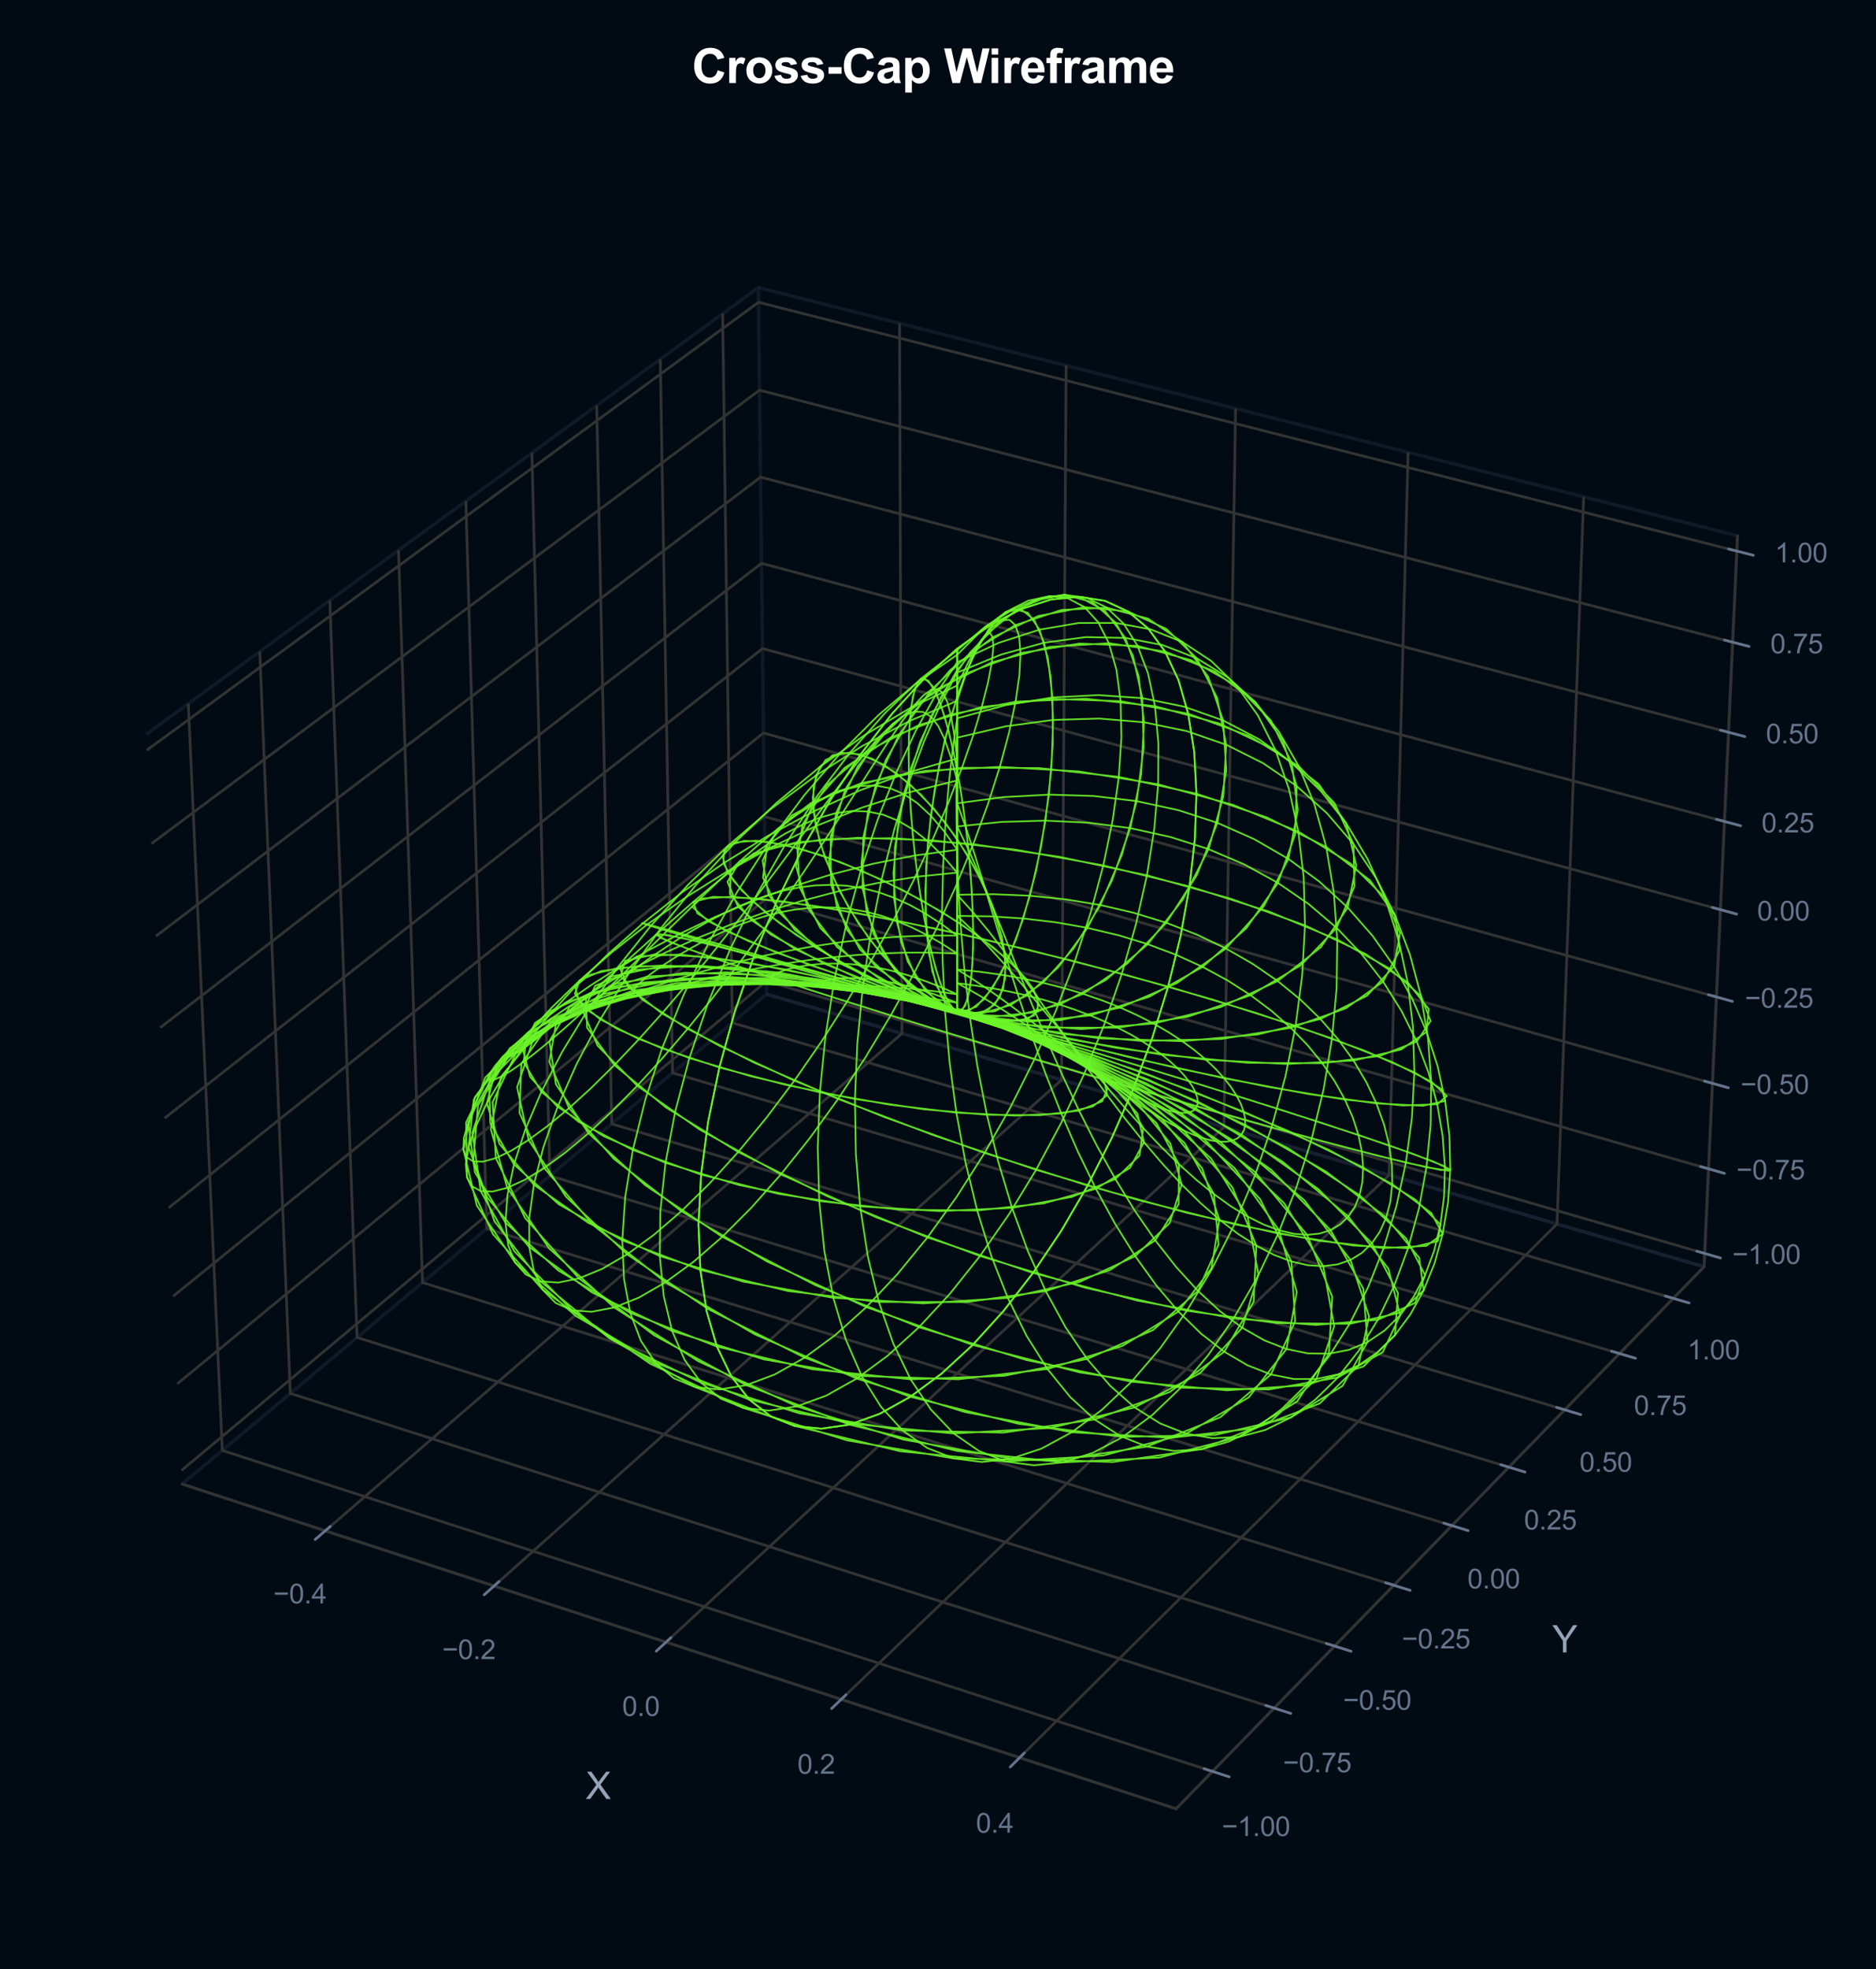 <?xml version="1.0" encoding="utf-8" standalone="no"?>
<!DOCTYPE svg PUBLIC "-//W3C//DTD SVG 1.1//EN"
  "http://www.w3.org/Graphics/SVG/1.1/DTD/svg11.dtd">
<svg xmlns:xlink="http://www.w3.org/1999/xlink" viewBox="0 0 555.93 583.312" xmlns="http://www.w3.org/2000/svg" version="1.1">
 <defs>
  <style type="text/css">*{stroke-linejoin: round; stroke-linecap: butt}</style>
 </defs>
 <g id="figure_1">
  <g id="patch_1">
   <path d="M 0 583.312 
L 555.93 583.312 
L 555.93 0 
L 0 0 
z
" style="fill: #020b14"/>
  </g>
  <g id="patch_2">
   <path d="M 14.4 568.912 
L 538.72 568.912 
L 538.72 44.592 
L 14.4 44.592 
z
" style="fill: #020b14"/>
  </g>
  <g id="pane3d_1">
   <g id="patch_3">
    <path d="M 53.99 439.631 
L 227.137 294.495 
L 224.73 85.184 
L 43.297 217.586 
" style="fill: none; opacity: 0.5; stroke: #1e293b; stroke-linejoin: miter"/>
   </g>
  </g>
  <g id="pane3d_2">
   <g id="patch_4">
    <path d="M 227.137 294.495 
L 504.977 375.252 
L 514.893 158.731 
L 224.73 85.184 
" style="fill: none; opacity: 0.5; stroke: #1e293b; stroke-linejoin: miter"/>
   </g>
  </g>
  <g id="pane3d_3">
   <g id="patch_5">
    <path d="M 53.99 439.631 
L 348.514 535.823 
L 504.977 375.252 
L 227.137 294.495 
" style="fill: none; opacity: 0.5; stroke: #1e293b; stroke-linejoin: miter"/>
   </g>
  </g>
  <g id="grid3d_1">
   <g id="Line3DCollection_1">
    <path d="M 96.38 453.476 
L 267.278 306.163 
L 266.576 95.79 
" style="fill: none; stroke: #333333; stroke-width: 0.8"/>
    <path d="M 146.414 469.817 
L 314.59 319.914 
L 315.93 108.3 
" style="fill: none; stroke: #333333; stroke-width: 0.8"/>
    <path d="M 197.37 486.459 
L 362.702 333.898 
L 366.154 121.03 
" style="fill: none; stroke: #333333; stroke-width: 0.8"/>
    <path d="M 249.273 503.41 
L 411.632 348.121 
L 417.27 133.987 
" style="fill: none; stroke: #333333; stroke-width: 0.8"/>
    <path d="M 302.15 520.68 
L 461.402 362.587 
L 469.304 147.176 
" style="fill: none; stroke: #333333; stroke-width: 0.8"/>
   </g>
  </g>
  <g id="grid3d_2">
   <g id="Line3DCollection_2">
    <path d="M 55.799 208.462 
L 65.879 429.665 
L 359.302 524.751 
" style="fill: none; stroke: #333333; stroke-width: 0.8"/>
    <path d="M 76.979 193.006 
L 86.034 412.771 
L 377.575 505.999 
" style="fill: none; stroke: #333333; stroke-width: 0.8"/>
    <path d="M 97.739 177.856 
L 105.808 396.196 
L 395.484 487.62 
" style="fill: none; stroke: #333333; stroke-width: 0.8"/>
    <path d="M 118.092 163.003 
L 125.21 379.933 
L 413.039 469.604 
" style="fill: none; stroke: #333333; stroke-width: 0.8"/>
    <path d="M 138.05 148.439 
L 144.251 363.972 
L 430.25 451.941 
" style="fill: none; stroke: #333333; stroke-width: 0.8"/>
    <path d="M 157.623 134.155 
L 162.942 348.305 
L 447.128 434.62 
" style="fill: none; stroke: #333333; stroke-width: 0.8"/>
    <path d="M 176.824 120.144 
L 181.291 332.925 
L 463.683 417.631 
" style="fill: none; stroke: #333333; stroke-width: 0.8"/>
    <path d="M 195.662 106.396 
L 199.308 317.822 
L 479.923 400.965 
" style="fill: none; stroke: #333333; stroke-width: 0.8"/>
    <path d="M 214.148 92.906 
L 217.002 302.991 
L 495.857 384.612 
" style="fill: none; stroke: #333333; stroke-width: 0.8"/>
   </g>
  </g>
  <g id="grid3d_3">
   <g id="Line3DCollection_3">
    <path d="M 505.158 371.309 
L 227.093 290.675 
L 53.795 435.594 
" style="fill: none; stroke: #333333; stroke-width: 0.8"/>
    <path d="M 506.306 346.245 
L 226.814 266.403 
L 52.559 409.927 
" style="fill: none; stroke: #333333; stroke-width: 0.8"/>
    <path d="M 507.465 320.92 
L 226.532 241.889 
L 51.31 383.983 
" style="fill: none; stroke: #333333; stroke-width: 0.8"/>
    <path d="M 508.637 295.33 
L 226.248 217.131 
L 50.047 357.757 
" style="fill: none; stroke: #333333; stroke-width: 0.8"/>
    <path d="M 509.822 269.47 
L 225.96 192.125 
L 48.77 331.244 
" style="fill: none; stroke: #333333; stroke-width: 0.8"/>
    <path d="M 511.018 243.337 
L 225.67 166.867 
L 47.479 304.439 
" style="fill: none; stroke: #333333; stroke-width: 0.8"/>
    <path d="M 512.228 216.926 
L 225.376 141.354 
L 46.174 277.339 
" style="fill: none; stroke: #333333; stroke-width: 0.8"/>
    <path d="M 513.45 190.232 
L 225.08 115.581 
L 44.855 249.937 
" style="fill: none; stroke: #333333; stroke-width: 0.8"/>
    <path d="M 514.686 163.252 
L 224.781 89.544 
L 43.52 222.229 
" style="fill: none; stroke: #333333; stroke-width: 0.8"/>
   </g>
  </g>
  <g id="axis3d_1">
   <g id="line2d_1">
    <path d="M 53.99 439.631 
L 348.514 535.823 
" style="fill: none; stroke: #333333; stroke-width: 0.8; stroke-linecap: round"/>
   </g>
   <g id="xtick_1">
    <g id="line2d_2">
     <path d="M 283.645 299.666 
" clip-path="url(#p3660e3306e)" style="fill: none; stroke: #333333; stroke-width: 0.8; stroke-linecap: round"/>
    </g>
    <g id="line2d_3">
     <path d="M 97.869 452.193 
L 93.397 456.048 
" style="fill: none; stroke: #64748b; stroke-width: 0.8; stroke-linecap: round"/>
    </g>
    <g id="text_1">
     <!-- −0.4 -->
     <g style="fill: #64748b" transform="translate(80.981 474.97) scale(0.08 -0.08)">
      <defs>
       <path id="ArialMT-2212" d="M 3381 1997 
L 356 1997 
L 356 2522 
L 3381 2522 
L 3381 1997 
z
" transform="scale(0.016)"/>
       <path id="ArialMT-30" d="M 266 2259 
Q 266 3072 433 3567 
Q 600 4063 929 4331 
Q 1259 4600 1759 4600 
Q 2128 4600 2406 4451 
Q 2684 4303 2865 4023 
Q 3047 3744 3150 3342 
Q 3253 2941 3253 2259 
Q 3253 1453 3087 958 
Q 2922 463 2592 192 
Q 2263 -78 1759 -78 
Q 1097 -78 719 397 
Q 266 969 266 2259 
z
M 844 2259 
Q 844 1131 1108 757 
Q 1372 384 1759 384 
Q 2147 384 2411 759 
Q 2675 1134 2675 2259 
Q 2675 3391 2411 3762 
Q 2147 4134 1753 4134 
Q 1366 4134 1134 3806 
Q 844 3388 844 2259 
z
" transform="scale(0.016)"/>
       <path id="ArialMT-2e" d="M 581 0 
L 581 641 
L 1222 641 
L 1222 0 
L 581 0 
z
" transform="scale(0.016)"/>
       <path id="ArialMT-34" d="M 2069 0 
L 2069 1097 
L 81 1097 
L 81 1613 
L 2172 4581 
L 2631 4581 
L 2631 1613 
L 3250 1613 
L 3250 1097 
L 2631 1097 
L 2631 0 
L 2069 0 
z
M 2069 1613 
L 2069 3678 
L 634 1613 
L 2069 1613 
z
" transform="scale(0.016)"/>
      </defs>
      <use xlink:href="#ArialMT-2212"/>
      <use xlink:href="#ArialMT-30" transform="translate(58.398 0)"/>
      <use xlink:href="#ArialMT-2e" transform="translate(114.014 0)"/>
      <use xlink:href="#ArialMT-34" transform="translate(141.797 0)"/>
     </g>
    </g>
   </g>
   <g id="xtick_2">
    <g id="line2d_4">
     <path d="M 283.645 299.666 
" clip-path="url(#p3660e3306e)" style="fill: none; stroke: #333333; stroke-width: 0.8; stroke-linecap: round"/>
    </g>
    <g id="line2d_5">
     <path d="M 147.88 468.51 
L 143.475 472.436 
" style="fill: none; stroke: #64748b; stroke-width: 0.8; stroke-linecap: round"/>
    </g>
    <g id="text_2">
     <!-- −0.2 -->
     <g style="fill: #64748b" transform="translate(131.042 491.486) scale(0.08 -0.08)">
      <defs>
       <path id="ArialMT-32" d="M 3222 541 
L 3222 0 
L 194 0 
Q 188 203 259 391 
Q 375 700 629 1000 
Q 884 1300 1366 1694 
Q 2113 2306 2375 2664 
Q 2638 3022 2638 3341 
Q 2638 3675 2398 3904 
Q 2159 4134 1775 4134 
Q 1369 4134 1125 3890 
Q 881 3647 878 3216 
L 300 3275 
Q 359 3922 746 4261 
Q 1134 4600 1788 4600 
Q 2447 4600 2831 4234 
Q 3216 3869 3216 3328 
Q 3216 3053 3103 2787 
Q 2991 2522 2730 2228 
Q 2469 1934 1863 1422 
Q 1356 997 1212 845 
Q 1069 694 975 541 
L 3222 541 
z
" transform="scale(0.016)"/>
      </defs>
      <use xlink:href="#ArialMT-2212"/>
      <use xlink:href="#ArialMT-30" transform="translate(58.398 0)"/>
      <use xlink:href="#ArialMT-2e" transform="translate(114.014 0)"/>
      <use xlink:href="#ArialMT-32" transform="translate(141.797 0)"/>
     </g>
    </g>
   </g>
   <g id="xtick_3">
    <g id="line2d_6">
     <path d="M 283.645 299.666 
" clip-path="url(#p3660e3306e)" style="fill: none; stroke: #333333; stroke-width: 0.8; stroke-linecap: round"/>
    </g>
    <g id="line2d_7">
     <path d="M 198.812 485.128 
L 194.478 489.127 
" style="fill: none; stroke: #64748b; stroke-width: 0.8; stroke-linecap: round"/>
    </g>
    <g id="text_3">
     <!-- 0.0 -->
     <g style="fill: #64748b" transform="translate(184.363 508.308) scale(0.08 -0.08)">
      <use xlink:href="#ArialMT-30"/>
      <use xlink:href="#ArialMT-2e" transform="translate(55.615 0)"/>
      <use xlink:href="#ArialMT-30" transform="translate(83.398 0)"/>
     </g>
    </g>
   </g>
   <g id="xtick_4">
    <g id="line2d_8">
     <path d="M 283.645 299.666 
" clip-path="url(#p3660e3306e)" style="fill: none; stroke: #333333; stroke-width: 0.8; stroke-linecap: round"/>
    </g>
    <g id="line2d_9">
     <path d="M 250.69 502.055 
L 246.431 506.128 
" style="fill: none; stroke: #64748b; stroke-width: 0.8; stroke-linecap: round"/>
    </g>
    <g id="text_4">
     <!-- 0.2 -->
     <g style="fill: #64748b" transform="translate(236.298 525.442) scale(0.08 -0.08)">
      <use xlink:href="#ArialMT-30"/>
      <use xlink:href="#ArialMT-2e" transform="translate(55.615 0)"/>
      <use xlink:href="#ArialMT-32" transform="translate(83.398 0)"/>
     </g>
    </g>
   </g>
   <g id="xtick_5">
    <g id="line2d_10">
     <path d="M 283.645 299.666 
" clip-path="url(#p3660e3306e)" style="fill: none; stroke: #333333; stroke-width: 0.8; stroke-linecap: round"/>
    </g>
    <g id="line2d_11">
     <path d="M 303.542 519.299 
L 299.361 523.449 
" style="fill: none; stroke: #64748b; stroke-width: 0.8; stroke-linecap: round"/>
    </g>
    <g id="text_5">
     <!-- 0.4 -->
     <g style="fill: #64748b" transform="translate(289.209 542.899) scale(0.08 -0.08)">
      <use xlink:href="#ArialMT-30"/>
      <use xlink:href="#ArialMT-2e" transform="translate(55.615 0)"/>
      <use xlink:href="#ArialMT-34" transform="translate(83.398 0)"/>
     </g>
    </g>
   </g>
   <g id="text_6">
    <!-- X -->
    <g style="fill: #94a3b8" transform="translate(173.561 532.906) scale(0.11 -0.11)">
     <defs>
      <path id="ArialMT-58" d="M 28 0 
L 1800 2388 
L 238 4581 
L 959 4581 
L 1791 3406 
Q 2050 3041 2159 2844 
Q 2313 3094 2522 3366 
L 3444 4581 
L 4103 4581 
L 2494 2422 
L 4228 0 
L 3478 0 
L 2325 1634 
Q 2228 1775 2125 1941 
Q 1972 1691 1906 1597 
L 756 0 
L 28 0 
z
" transform="scale(0.016)"/>
     </defs>
     <use xlink:href="#ArialMT-58"/>
    </g>
   </g>
  </g>
  <g id="axis3d_2">
   <g id="line2d_12">
    <path d="M 504.977 375.252 
L 348.514 535.823 
" style="fill: none; stroke: #333333; stroke-width: 0.8; stroke-linecap: round"/>
   </g>
   <g id="xtick_6">
    <g id="line2d_13">
     <path d="M 283.645 299.666 
" clip-path="url(#p3660e3306e)" style="fill: none; stroke: #333333; stroke-width: 0.8; stroke-linecap: round"/>
    </g>
    <g id="line2d_14">
     <path d="M 356.829 523.95 
L 364.254 526.356 
" style="fill: none; stroke: #64748b; stroke-width: 0.8; stroke-linecap: round"/>
    </g>
    <g id="text_7">
     <!-- −1.00 -->
     <g style="fill: #64748b" transform="translate(362.058 543.897) scale(0.08 -0.08)">
      <defs>
       <path id="ArialMT-31" d="M 2384 0 
L 1822 0 
L 1822 3584 
Q 1619 3391 1289 3197 
Q 959 3003 697 2906 
L 697 3450 
Q 1169 3672 1522 3987 
Q 1875 4303 2022 4600 
L 2384 4600 
L 2384 0 
z
" transform="scale(0.016)"/>
      </defs>
      <use xlink:href="#ArialMT-2212"/>
      <use xlink:href="#ArialMT-31" transform="translate(58.398 0)"/>
      <use xlink:href="#ArialMT-2e" transform="translate(114.014 0)"/>
      <use xlink:href="#ArialMT-30" transform="translate(141.797 0)"/>
      <use xlink:href="#ArialMT-30" transform="translate(197.412 0)"/>
     </g>
    </g>
   </g>
   <g id="xtick_7">
    <g id="line2d_15">
     <path d="M 283.645 299.666 
" clip-path="url(#p3660e3306e)" style="fill: none; stroke: #333333; stroke-width: 0.8; stroke-linecap: round"/>
    </g>
    <g id="line2d_16">
     <path d="M 375.12 505.213 
L 382.493 507.571 
" style="fill: none; stroke: #64748b; stroke-width: 0.8; stroke-linecap: round"/>
    </g>
    <g id="text_8">
     <!-- −0.75 -->
     <g style="fill: #64748b" transform="translate(380.207 525.004) scale(0.08 -0.08)">
      <defs>
       <path id="ArialMT-37" d="M 303 3981 
L 303 4522 
L 3269 4522 
L 3269 4084 
Q 2831 3619 2401 2847 
Q 1972 2075 1738 1259 
Q 1569 684 1522 0 
L 944 0 
Q 953 541 1156 1306 
Q 1359 2072 1739 2783 
Q 2119 3494 2547 3981 
L 303 3981 
z
" transform="scale(0.016)"/>
       <path id="ArialMT-35" d="M 266 1200 
L 856 1250 
Q 922 819 1161 601 
Q 1400 384 1738 384 
Q 2144 384 2425 690 
Q 2706 997 2706 1503 
Q 2706 1984 2436 2262 
Q 2166 2541 1728 2541 
Q 1456 2541 1237 2417 
Q 1019 2294 894 2097 
L 366 2166 
L 809 4519 
L 3088 4519 
L 3088 3981 
L 1259 3981 
L 1013 2750 
Q 1425 3038 1878 3038 
Q 2478 3038 2890 2622 
Q 3303 2206 3303 1553 
Q 3303 931 2941 478 
Q 2500 -78 1738 -78 
Q 1113 -78 717 272 
Q 322 622 266 1200 
z
" transform="scale(0.016)"/>
      </defs>
      <use xlink:href="#ArialMT-2212"/>
      <use xlink:href="#ArialMT-30" transform="translate(58.398 0)"/>
      <use xlink:href="#ArialMT-2e" transform="translate(114.014 0)"/>
      <use xlink:href="#ArialMT-37" transform="translate(141.797 0)"/>
      <use xlink:href="#ArialMT-35" transform="translate(197.412 0)"/>
     </g>
    </g>
   </g>
   <g id="xtick_8">
    <g id="line2d_17">
     <path d="M 283.645 299.666 
" clip-path="url(#p3660e3306e)" style="fill: none; stroke: #333333; stroke-width: 0.8; stroke-linecap: round"/>
    </g>
    <g id="line2d_18">
     <path d="M 393.045 486.85 
L 400.367 489.161 
" style="fill: none; stroke: #64748b; stroke-width: 0.8; stroke-linecap: round"/>
    </g>
    <g id="text_9">
     <!-- −0.50 -->
     <g style="fill: #64748b" transform="translate(397.994 506.487) scale(0.08 -0.08)">
      <use xlink:href="#ArialMT-2212"/>
      <use xlink:href="#ArialMT-30" transform="translate(58.398 0)"/>
      <use xlink:href="#ArialMT-2e" transform="translate(114.014 0)"/>
      <use xlink:href="#ArialMT-35" transform="translate(141.797 0)"/>
      <use xlink:href="#ArialMT-30" transform="translate(197.412 0)"/>
     </g>
    </g>
   </g>
   <g id="xtick_9">
    <g id="line2d_19">
     <path d="M 283.645 299.666 
" clip-path="url(#p3660e3306e)" style="fill: none; stroke: #333333; stroke-width: 0.8; stroke-linecap: round"/>
    </g>
    <g id="line2d_20">
     <path d="M 410.617 468.85 
L 417.889 471.115 
" style="fill: none; stroke: #64748b; stroke-width: 0.8; stroke-linecap: round"/>
    </g>
    <g id="text_10">
     <!-- −0.25 -->
     <g style="fill: #64748b" transform="translate(415.429 488.336) scale(0.08 -0.08)">
      <use xlink:href="#ArialMT-2212"/>
      <use xlink:href="#ArialMT-30" transform="translate(58.398 0)"/>
      <use xlink:href="#ArialMT-2e" transform="translate(114.014 0)"/>
      <use xlink:href="#ArialMT-32" transform="translate(141.797 0)"/>
      <use xlink:href="#ArialMT-35" transform="translate(197.412 0)"/>
     </g>
    </g>
   </g>
   <g id="xtick_10">
    <g id="line2d_21">
     <path d="M 283.645 299.666 
" clip-path="url(#p3660e3306e)" style="fill: none; stroke: #333333; stroke-width: 0.8; stroke-linecap: round"/>
    </g>
    <g id="line2d_22">
     <path d="M 427.845 451.201 
L 435.067 453.422 
" style="fill: none; stroke: #64748b; stroke-width: 0.8; stroke-linecap: round"/>
    </g>
    <g id="text_11">
     <!-- 0.00 -->
     <g style="fill: #64748b" transform="translate(434.86 470.541) scale(0.08 -0.08)">
      <use xlink:href="#ArialMT-30"/>
      <use xlink:href="#ArialMT-2e" transform="translate(55.615 0)"/>
      <use xlink:href="#ArialMT-30" transform="translate(83.398 0)"/>
      <use xlink:href="#ArialMT-30" transform="translate(139.014 0)"/>
     </g>
    </g>
   </g>
   <g id="xtick_11">
    <g id="line2d_23">
     <path d="M 283.645 299.666 
" clip-path="url(#p3660e3306e)" style="fill: none; stroke: #333333; stroke-width: 0.8; stroke-linecap: round"/>
    </g>
    <g id="line2d_24">
     <path d="M 444.739 433.894 
L 451.912 436.073 
" style="fill: none; stroke: #64748b; stroke-width: 0.8; stroke-linecap: round"/>
    </g>
    <g id="text_12">
     <!-- 0.25 -->
     <g style="fill: #64748b" transform="translate(451.623 453.09) scale(0.08 -0.08)">
      <use xlink:href="#ArialMT-30"/>
      <use xlink:href="#ArialMT-2e" transform="translate(55.615 0)"/>
      <use xlink:href="#ArialMT-32" transform="translate(83.398 0)"/>
      <use xlink:href="#ArialMT-35" transform="translate(139.014 0)"/>
     </g>
    </g>
   </g>
   <g id="xtick_12">
    <g id="line2d_25">
     <path d="M 283.645 299.666 
" clip-path="url(#p3660e3306e)" style="fill: none; stroke: #333333; stroke-width: 0.8; stroke-linecap: round"/>
    </g>
    <g id="line2d_26">
     <path d="M 461.31 416.919 
L 468.434 419.056 
" style="fill: none; stroke: #64748b; stroke-width: 0.8; stroke-linecap: round"/>
    </g>
    <g id="text_13">
     <!-- 0.50 -->
     <g style="fill: #64748b" transform="translate(468.064 435.974) scale(0.08 -0.08)">
      <use xlink:href="#ArialMT-30"/>
      <use xlink:href="#ArialMT-2e" transform="translate(55.615 0)"/>
      <use xlink:href="#ArialMT-35" transform="translate(83.398 0)"/>
      <use xlink:href="#ArialMT-30" transform="translate(139.014 0)"/>
     </g>
    </g>
   </g>
   <g id="xtick_13">
    <g id="line2d_27">
     <path d="M 283.645 299.666 
" clip-path="url(#p3660e3306e)" style="fill: none; stroke: #333333; stroke-width: 0.8; stroke-linecap: round"/>
    </g>
    <g id="line2d_28">
     <path d="M 477.566 400.266 
L 484.642 402.363 
" style="fill: none; stroke: #64748b; stroke-width: 0.8; stroke-linecap: round"/>
    </g>
    <g id="text_14">
     <!-- 0.75 -->
     <g style="fill: #64748b" transform="translate(484.193 419.183) scale(0.08 -0.08)">
      <use xlink:href="#ArialMT-30"/>
      <use xlink:href="#ArialMT-2e" transform="translate(55.615 0)"/>
      <use xlink:href="#ArialMT-37" transform="translate(83.398 0)"/>
      <use xlink:href="#ArialMT-35" transform="translate(139.014 0)"/>
     </g>
    </g>
   </g>
   <g id="xtick_14">
    <g id="line2d_29">
     <path d="M 283.645 299.666 
" clip-path="url(#p3660e3306e)" style="fill: none; stroke: #333333; stroke-width: 0.8; stroke-linecap: round"/>
    </g>
    <g id="line2d_30">
     <path d="M 493.516 383.927 
L 500.545 385.984 
" style="fill: none; stroke: #64748b; stroke-width: 0.8; stroke-linecap: round"/>
    </g>
    <g id="text_15">
     <!-- 1.00 -->
     <g style="fill: #64748b" transform="translate(500.018 402.708) scale(0.08 -0.08)">
      <use xlink:href="#ArialMT-31"/>
      <use xlink:href="#ArialMT-2e" transform="translate(55.615 0)"/>
      <use xlink:href="#ArialMT-30" transform="translate(83.398 0)"/>
      <use xlink:href="#ArialMT-30" transform="translate(139.014 0)"/>
     </g>
    </g>
   </g>
   <g id="text_16">
    <!-- Y -->
    <g style="fill: #94a3b8" transform="translate(460.008 489.504) scale(0.11 -0.11)">
     <defs>
      <path id="ArialMT-59" d="M 1784 0 
L 1784 1941 
L 19 4581 
L 756 4581 
L 1659 3200 
Q 1909 2813 2125 2425 
Q 2331 2784 2625 3234 
L 3513 4581 
L 4219 4581 
L 2391 1941 
L 2391 0 
L 1784 0 
z
" transform="scale(0.016)"/>
     </defs>
     <use xlink:href="#ArialMT-59"/>
    </g>
   </g>
  </g>
  <g id="axis3d_3">
   <g id="line2d_31">
    <path d="M 504.977 375.252 
L 514.893 158.731 
" style="fill: none; stroke: #333333; stroke-width: 0.8; stroke-linecap: round"/>
   </g>
   <g id="xtick_15">
    <g id="line2d_32">
     <path d="M 283.645 299.666 
" style="fill: none; stroke: #333333; stroke-width: 0.8; stroke-linecap: round"/>
    </g>
    <g id="line2d_33">
     <path d="M 502.824 370.632 
L 509.831 372.664 
" style="fill: none; stroke: #64748b; stroke-width: 0.8; stroke-linecap: round"/>
    </g>
    <g id="text_17">
     <!-- −1.00 -->
     <g style="fill: #64748b" transform="translate(513.328 374.43) scale(0.08 -0.08)">
      <use xlink:href="#ArialMT-2212"/>
      <use xlink:href="#ArialMT-31" transform="translate(58.398 0)"/>
      <use xlink:href="#ArialMT-2e" transform="translate(114.014 0)"/>
      <use xlink:href="#ArialMT-30" transform="translate(141.797 0)"/>
      <use xlink:href="#ArialMT-30" transform="translate(197.412 0)"/>
     </g>
    </g>
   </g>
   <g id="xtick_16">
    <g id="line2d_34">
     <path d="M 283.645 299.666 
" style="fill: none; stroke: #333333; stroke-width: 0.8; stroke-linecap: round"/>
    </g>
    <g id="line2d_35">
     <path d="M 503.959 345.575 
L 511.004 347.587 
" style="fill: none; stroke: #64748b; stroke-width: 0.8; stroke-linecap: round"/>
    </g>
    <g id="text_18">
     <!-- −0.75 -->
     <g style="fill: #64748b" transform="translate(514.568 349.391) scale(0.08 -0.08)">
      <use xlink:href="#ArialMT-2212"/>
      <use xlink:href="#ArialMT-30" transform="translate(58.398 0)"/>
      <use xlink:href="#ArialMT-2e" transform="translate(114.014 0)"/>
      <use xlink:href="#ArialMT-37" transform="translate(141.797 0)"/>
      <use xlink:href="#ArialMT-35" transform="translate(197.412 0)"/>
     </g>
    </g>
   </g>
   <g id="xtick_17">
    <g id="line2d_36">
     <path d="M 283.645 299.666 
" style="fill: none; stroke: #333333; stroke-width: 0.8; stroke-linecap: round"/>
    </g>
    <g id="line2d_37">
     <path d="M 505.106 320.257 
L 512.189 322.249 
" style="fill: none; stroke: #64748b; stroke-width: 0.8; stroke-linecap: round"/>
    </g>
    <g id="text_19">
     <!-- −0.50 -->
     <g style="fill: #64748b" transform="translate(515.822 324.092) scale(0.08 -0.08)">
      <use xlink:href="#ArialMT-2212"/>
      <use xlink:href="#ArialMT-30" transform="translate(58.398 0)"/>
      <use xlink:href="#ArialMT-2e" transform="translate(114.014 0)"/>
      <use xlink:href="#ArialMT-35" transform="translate(141.797 0)"/>
      <use xlink:href="#ArialMT-30" transform="translate(197.412 0)"/>
     </g>
    </g>
   </g>
   <g id="xtick_18">
    <g id="line2d_38">
     <path d="M 283.645 299.666 
" style="fill: none; stroke: #333333; stroke-width: 0.8; stroke-linecap: round"/>
    </g>
    <g id="line2d_39">
     <path d="M 506.265 294.673 
L 513.387 296.645 
" style="fill: none; stroke: #64748b; stroke-width: 0.8; stroke-linecap: round"/>
    </g>
    <g id="text_20">
     <!-- −0.25 -->
     <g style="fill: #64748b" transform="translate(517.088 298.528) scale(0.08 -0.08)">
      <use xlink:href="#ArialMT-2212"/>
      <use xlink:href="#ArialMT-30" transform="translate(58.398 0)"/>
      <use xlink:href="#ArialMT-2e" transform="translate(114.014 0)"/>
      <use xlink:href="#ArialMT-32" transform="translate(141.797 0)"/>
      <use xlink:href="#ArialMT-35" transform="translate(197.412 0)"/>
     </g>
    </g>
   </g>
   <g id="xtick_19">
    <g id="line2d_40">
     <path d="M 283.645 299.666 
" style="fill: none; stroke: #333333; stroke-width: 0.8; stroke-linecap: round"/>
    </g>
    <g id="line2d_41">
     <path d="M 507.437 268.821 
L 514.597 270.772 
" style="fill: none; stroke: #64748b; stroke-width: 0.8; stroke-linecap: round"/>
    </g>
    <g id="text_21">
     <!-- 0.00 -->
     <g style="fill: #64748b" transform="translate(520.705 272.696) scale(0.08 -0.08)">
      <use xlink:href="#ArialMT-30"/>
      <use xlink:href="#ArialMT-2e" transform="translate(55.615 0)"/>
      <use xlink:href="#ArialMT-30" transform="translate(83.398 0)"/>
      <use xlink:href="#ArialMT-30" transform="translate(139.014 0)"/>
     </g>
    </g>
   </g>
   <g id="xtick_20">
    <g id="line2d_42">
     <path d="M 283.645 299.666 
" style="fill: none; stroke: #333333; stroke-width: 0.8; stroke-linecap: round"/>
    </g>
    <g id="line2d_43">
     <path d="M 508.62 242.695 
L 515.82 244.624 
" style="fill: none; stroke: #64748b; stroke-width: 0.8; stroke-linecap: round"/>
    </g>
    <g id="text_22">
     <!-- 0.25 -->
     <g style="fill: #64748b" transform="translate(521.998 246.59) scale(0.08 -0.08)">
      <use xlink:href="#ArialMT-30"/>
      <use xlink:href="#ArialMT-2e" transform="translate(55.615 0)"/>
      <use xlink:href="#ArialMT-32" transform="translate(83.398 0)"/>
      <use xlink:href="#ArialMT-35" transform="translate(139.014 0)"/>
     </g>
    </g>
   </g>
   <g id="xtick_21">
    <g id="line2d_44">
     <path d="M 283.645 299.666 
" style="fill: none; stroke: #333333; stroke-width: 0.8; stroke-linecap: round"/>
    </g>
    <g id="line2d_45">
     <path d="M 509.817 216.291 
L 517.056 218.198 
" style="fill: none; stroke: #64748b; stroke-width: 0.8; stroke-linecap: round"/>
    </g>
    <g id="text_23">
     <!-- 0.50 -->
     <g style="fill: #64748b" transform="translate(523.305 220.207) scale(0.08 -0.08)">
      <use xlink:href="#ArialMT-30"/>
      <use xlink:href="#ArialMT-2e" transform="translate(55.615 0)"/>
      <use xlink:href="#ArialMT-35" transform="translate(83.398 0)"/>
      <use xlink:href="#ArialMT-30" transform="translate(139.014 0)"/>
     </g>
    </g>
   </g>
   <g id="xtick_22">
    <g id="line2d_46">
     <path d="M 283.645 299.666 
" style="fill: none; stroke: #333333; stroke-width: 0.8; stroke-linecap: round"/>
    </g>
    <g id="line2d_47">
     <path d="M 511.026 189.605 
L 518.305 191.489 
" style="fill: none; stroke: #64748b; stroke-width: 0.8; stroke-linecap: round"/>
    </g>
    <g id="text_24">
     <!-- 0.75 -->
     <g style="fill: #64748b" transform="translate(524.626 193.543) scale(0.08 -0.08)">
      <use xlink:href="#ArialMT-30"/>
      <use xlink:href="#ArialMT-2e" transform="translate(55.615 0)"/>
      <use xlink:href="#ArialMT-37" transform="translate(83.398 0)"/>
      <use xlink:href="#ArialMT-35" transform="translate(139.014 0)"/>
     </g>
    </g>
   </g>
   <g id="xtick_23">
    <g id="line2d_48">
     <path d="M 283.645 299.666 
" style="fill: none; stroke: #333333; stroke-width: 0.8; stroke-linecap: round"/>
    </g>
    <g id="line2d_49">
     <path d="M 512.248 162.632 
L 519.568 164.493 
" style="fill: none; stroke: #64748b; stroke-width: 0.8; stroke-linecap: round"/>
    </g>
    <g id="text_25">
     <!-- 1.00 -->
     <g style="fill: #64748b" transform="translate(525.962 166.592) scale(0.08 -0.08)">
      <use xlink:href="#ArialMT-31"/>
      <use xlink:href="#ArialMT-2e" transform="translate(55.615 0)"/>
      <use xlink:href="#ArialMT-30" transform="translate(83.398 0)"/>
      <use xlink:href="#ArialMT-30" transform="translate(139.014 0)"/>
     </g>
    </g>
   </g>
   <g id="text_26">
    <!-- Z -->
    <g style="fill: #94a3b8" transform="translate(556.657 265.483) scale(0.11 -0.11)">
     <defs>
      <path id="ArialMT-5a" d="M 128 0 
L 128 563 
L 2475 3497 
Q 2725 3809 2950 4041 
L 394 4041 
L 394 4581 
L 3675 4581 
L 3675 4041 
L 1103 863 
L 825 541 
L 3750 541 
L 3750 0 
L 128 0 
z
" transform="scale(0.016)"/>
     </defs>
     <use xlink:href="#ArialMT-5a"/>
    </g>
   </g>
  </g>
  <g id="axes_1">
   <g id="Line3DCollection_4">
    <path d="M 283.645 192.172 
L 293.22 185.323 
L 302.532 180.447 
L 311.43 177.596 
L 319.771 176.781 
L 327.429 177.984 
L 334.29 181.149 
L 340.26 186.195 
L 345.259 193.014 
L 349.225 201.475 
L 352.111 211.426 
L 353.89 222.701 
L 354.545 235.119 
L 354.078 248.488 
L 352.504 262.606 
L 349.852 277.267 
L 346.163 292.257 
L 341.492 307.362 
L 335.906 322.366 
L 329.481 337.051 
L 322.307 351.204 
L 314.484 364.615 
L 306.12 377.081 
L 297.334 388.407 
L 288.254 398.408 
L 279.014 406.914 
L 269.755 413.77 
L 260.623 418.843 
L 251.766 422.023 
L 243.334 423.225 
L 235.472 422.395 
L 228.325 419.513 
L 222.025 414.594 
L 216.697 407.69 
L 212.449 398.894 
L 209.373 388.336 
L 207.539 376.185 
L 206.993 362.647 
L 207.759 347.958 
L 209.83 332.384 
L 213.174 316.21 
L 217.733 299.736 
L 223.422 283.272 
L 230.132 267.124 
L 237.734 251.59 
L 246.083 236.955 
L 255.019 223.48 
L 264.373 211.396 
L 273.973 200.905 
L 283.645 192.172 
" clip-path="url(#p3660e3306e)" style="fill: none; stroke: #6cf527; stroke-opacity: 0.9; stroke-width: 0.5"/>
    <path d="M 283.645 199.237 
L 296.678 193.901 
L 309.433 190.384 
L 321.746 188.733 
L 333.468 188.966 
L 344.461 191.064 
L 354.607 194.981 
L 363.8 200.642 
L 371.953 207.948 
L 378.997 216.777 
L 384.877 226.989 
L 389.558 238.426 
L 393.018 250.917 
L 395.25 264.279 
L 396.263 278.32 
L 396.077 292.841 
L 394.728 307.637 
L 392.262 322.501 
L 388.737 337.223 
L 384.222 351.592 
L 378.796 365.403 
L 372.55 378.45 
L 365.58 390.536 
L 357.995 401.472 
L 349.91 411.08 
L 341.445 419.194 
L 332.729 425.666 
L 323.894 430.369 
L 315.074 433.197 
L 306.405 434.072 
L 298.022 432.943 
L 290.054 429.795 
L 282.626 424.646 
L 275.854 417.549 
L 269.84 408.597 
L 264.675 397.92 
L 260.428 385.683 
L 257.154 372.087 
L 254.882 357.36 
L 253.623 341.759 
L 253.36 325.559 
L 254.059 309.049 
L 255.66 292.524 
L 258.085 276.276 
L 261.237 260.593 
L 265.004 245.743 
L 269.263 231.976 
L 273.881 219.514 
L 278.721 208.548 
L 283.645 199.237 
" clip-path="url(#p3660e3306e)" style="fill: none; stroke: #6cf527; stroke-opacity: 0.9; stroke-width: 0.5"/>
    <path d="M 283.645 218.512 
L 297.984 215.167 
L 312.09 213.269 
L 325.816 212.861 
L 339.021 213.96 
L 351.578 216.556 
L 363.37 220.616 
L 374.298 226.083 
L 384.274 232.88 
L 393.225 240.91 
L 401.095 250.057 
L 407.839 260.194 
L 413.429 271.178 
L 417.849 282.856 
L 421.097 295.066 
L 423.181 307.64 
L 424.123 320.402 
L 423.955 333.174 
L 422.72 345.779 
L 420.471 358.035 
L 417.268 369.765 
L 413.182 380.796 
L 408.29 390.96 
L 402.679 400.097 
L 396.44 408.058 
L 389.669 414.707 
L 382.47 419.922 
L 374.947 423.601 
L 367.208 425.661 
L 359.361 426.042 
L 351.514 424.711 
L 343.773 421.662 
L 336.236 416.915 
L 329 410.525 
L 322.148 402.573 
L 315.758 393.173 
L 309.891 382.465 
L 304.6 370.616 
L 299.918 357.819 
L 295.865 344.283 
L 292.446 330.233 
L 289.648 315.906 
L 287.443 301.54 
L 285.789 287.375 
L 284.63 273.642 
L 283.9 260.561 
L 283.522 248.337 
L 283.413 237.152 
L 283.485 227.166 
L 283.645 218.512 
" clip-path="url(#p3660e3306e)" style="fill: none; stroke: #6cf527; stroke-opacity: 0.9; stroke-width: 0.5"/>
    <path d="M 283.645 244.831 
L 296.808 243.482 
L 309.821 243.096 
L 322.566 243.705 
L 334.935 245.322 
L 346.823 247.943 
L 358.136 251.548 
L 368.789 256.1 
L 378.705 261.548 
L 387.82 267.825 
L 396.079 274.853 
L 403.437 282.542 
L 409.861 290.791 
L 415.328 299.492 
L 419.824 308.528 
L 423.347 317.778 
L 425.902 327.114 
L 427.504 336.409 
L 428.176 345.532 
L 427.949 354.353 
L 426.863 362.744 
L 424.962 370.58 
L 422.298 377.744 
L 418.929 384.121 
L 414.915 389.61 
L 410.325 394.117 
L 405.228 397.561 
L 399.696 399.876 
L 393.804 401.01 
L 387.626 400.928 
L 381.238 399.615 
L 374.712 397.074 
L 368.119 393.326 
L 361.527 388.416 
L 354.996 382.405 
L 348.585 375.376 
L 342.341 367.428 
L 336.307 358.68 
L 330.517 349.262 
L 324.994 339.317 
L 319.754 328.998 
L 314.803 318.463 
L 310.139 307.873 
L 305.749 297.39 
L 301.614 287.169 
L 297.708 277.36 
L 293.998 268.103 
L 290.445 259.523 
L 287.009 251.734 
L 283.645 244.831 
" clip-path="url(#p3660e3306e)" style="fill: none; stroke: #6cf527; stroke-opacity: 0.9; stroke-width: 0.5"/>
    <path d="M 283.645 271.314 
L 293.482 271.452 
L 303.243 272.082 
L 312.857 273.22 
L 322.252 274.871 
L 331.362 277.033 
L 340.125 279.695 
L 348.481 282.836 
L 356.378 286.427 
L 363.768 290.434 
L 370.609 294.812 
L 376.865 299.512 
L 382.506 304.478 
L 387.51 309.65 
L 391.858 314.962 
L 395.539 320.347 
L 398.548 325.733 
L 400.886 331.049 
L 402.559 336.222 
L 403.578 341.179 
L 403.958 345.851 
L 403.722 350.17 
L 402.895 354.071 
L 401.504 357.494 
L 399.583 360.385 
L 397.166 362.698 
L 394.292 364.39 
L 391 365.431 
L 387.33 365.797 
L 383.326 365.474 
L 379.028 364.457 
L 374.478 362.754 
L 369.718 360.379 
L 364.787 357.361 
L 359.723 353.734 
L 354.561 349.545 
L 349.333 344.849 
L 344.069 339.707 
L 338.794 334.19 
L 333.531 328.371 
L 328.297 322.331 
L 323.107 316.152 
L 317.971 309.916 
L 312.894 303.707 
L 307.881 297.607 
L 302.93 291.695 
L 298.038 286.044 
L 293.198 280.724 
L 288.404 275.796 
L 283.645 271.314 
" clip-path="url(#p3660e3306e)" style="fill: none; stroke: #6cf527; stroke-opacity: 0.9; stroke-width: 0.5"/>
    <path d="M 283.645 291.235 
L 288.88 291.931 
L 294.087 292.772 
L 299.236 293.761 
L 304.296 294.897 
L 309.238 296.176 
L 314.034 297.594 
L 318.656 299.141 
L 323.079 300.808 
L 327.279 302.58 
L 331.236 304.444 
L 334.929 306.38 
L 338.342 308.371 
L 341.459 310.395 
L 344.268 312.43 
L 346.759 314.454 
L 348.924 316.443 
L 350.758 318.373 
L 352.258 320.221 
L 353.424 321.963 
L 354.255 323.576 
L 354.758 325.039 
L 354.936 326.332 
L 354.797 327.437 
L 354.351 328.336 
L 353.607 329.017 
L 352.579 329.467 
L 351.278 329.678 
L 349.719 329.644 
L 347.917 329.362 
L 345.887 328.833 
L 343.644 328.06 
L 341.206 327.049 
L 338.588 325.81 
L 335.805 324.357 
L 332.875 322.703 
L 329.812 320.868 
L 326.63 318.871 
L 323.345 316.734 
L 319.969 314.482 
L 316.516 312.139 
L 312.997 309.731 
L 309.423 307.285 
L 305.805 304.827 
L 302.152 302.384 
L 298.473 299.981 
L 294.775 297.643 
L 291.067 295.391 
L 287.355 293.249 
L 283.645 291.235 
" clip-path="url(#p3660e3306e)" style="fill: none; stroke: #6cf527; stroke-opacity: 0.9; stroke-width: 0.5"/>
    <path d="M 283.645 299.666 
L 284.179 299.81 
L 284.711 299.955 
L 285.237 300.101 
L 285.758 300.247 
L 286.269 300.393 
L 286.768 300.537 
L 287.255 300.681 
L 287.726 300.821 
L 288.179 300.959 
L 288.613 301.094 
L 289.026 301.224 
L 289.415 301.349 
L 289.781 301.469 
L 290.12 301.582 
L 290.431 301.689 
L 290.714 301.787 
L 290.967 301.878 
L 291.189 301.96 
L 291.379 302.033 
L 291.537 302.096 
L 291.662 302.148 
L 291.753 302.19 
L 291.811 302.221 
L 291.835 302.241 
L 291.825 302.25 
L 291.782 302.246 
L 291.706 302.232 
L 291.596 302.205 
L 291.454 302.167 
L 291.281 302.118 
L 291.077 302.057 
L 290.843 301.986 
L 290.58 301.904 
L 290.289 301.812 
L 289.972 301.71 
L 289.63 301.6 
L 289.265 301.48 
L 288.877 301.354 
L 288.468 301.22 
L 288.041 301.079 
L 287.596 300.934 
L 287.137 300.783 
L 286.663 300.629 
L 286.178 300.471 
L 285.683 300.311 
L 285.181 300.15 
L 284.672 299.988 
L 284.16 299.827 
L 283.645 299.666 
" clip-path="url(#p3660e3306e)" style="fill: none; stroke: #6cf527; stroke-opacity: 0.9; stroke-width: 0.5"/>
    <path d="M 283.645 294.555 
L 280.563 293.174 
L 277.493 291.891 
L 274.443 290.715 
L 271.419 289.652 
L 268.428 288.707 
L 265.478 287.883 
L 262.576 287.182 
L 259.73 286.603 
L 256.948 286.145 
L 254.237 285.804 
L 251.607 285.575 
L 249.066 285.453 
L 246.623 285.429 
L 244.289 285.495 
L 242.072 285.643 
L 239.984 285.861 
L 238.034 286.14 
L 236.232 286.47 
L 234.59 286.839 
L 233.118 287.236 
L 231.825 287.652 
L 230.723 288.077 
L 229.82 288.5 
L 229.127 288.915 
L 228.651 289.313 
L 228.401 289.687 
L 228.383 290.033 
L 228.605 290.347 
L 229.069 290.625 
L 229.781 290.866 
L 230.742 291.07 
L 231.954 291.239 
L 233.415 291.375 
L 235.122 291.481 
L 237.073 291.564 
L 239.261 291.628 
L 241.678 291.681 
L 244.315 291.731 
L 247.162 291.786 
L 250.205 291.855 
L 253.43 291.948 
L 256.822 292.072 
L 260.363 292.239 
L 264.035 292.455 
L 267.819 292.73 
L 271.693 293.072 
L 275.637 293.486 
L 279.628 293.979 
L 283.645 294.555 
" clip-path="url(#p3660e3306e)" style="fill: none; stroke: #6cf527; stroke-opacity: 0.9; stroke-width: 0.5"/>
    <path d="M 283.645 277.144 
L 278.943 273.691 
L 274.256 270.659 
L 269.582 268.072 
L 264.914 265.946 
L 260.251 264.289 
L 255.589 263.103 
L 250.927 262.384 
L 246.268 262.117 
L 241.613 262.284 
L 236.968 262.861 
L 232.342 263.817 
L 227.746 265.117 
L 223.192 266.723 
L 218.697 268.59 
L 214.28 270.676 
L 209.963 272.931 
L 205.771 275.308 
L 201.73 277.758 
L 197.87 280.232 
L 194.221 282.683 
L 190.817 285.065 
L 187.691 287.334 
L 184.878 289.449 
L 182.414 291.373 
L 180.334 293.075 
L 178.672 294.525 
L 177.461 295.702 
L 176.733 296.588 
L 176.517 297.171 
L 176.839 297.448 
L 177.721 297.42 
L 179.182 297.094 
L 181.236 296.485 
L 183.89 295.612 
L 187.148 294.503 
L 191.007 293.188 
L 195.457 291.703 
L 200.483 290.09 
L 206.064 288.392 
L 212.172 286.656 
L 218.773 284.93 
L 225.828 283.264 
L 233.291 281.706 
L 241.114 280.305 
L 249.243 279.107 
L 257.621 278.155 
L 266.189 277.488 
L 274.885 277.141 
L 283.645 277.144 
" clip-path="url(#p3660e3306e)" style="fill: none; stroke: #6cf527; stroke-opacity: 0.9; stroke-width: 0.5"/>
    <path d="M 283.645 251.716 
L 279.74 246.219 
L 275.828 241.617 
L 271.875 237.948 
L 267.849 235.235 
L 263.72 233.484 
L 259.461 232.685 
L 255.049 232.815 
L 250.468 233.838 
L 245.706 235.702 
L 240.754 238.348 
L 235.614 241.706 
L 230.291 245.696 
L 224.797 250.232 
L 219.151 255.223 
L 213.378 260.573 
L 207.51 266.181 
L 201.584 271.948 
L 195.644 277.771 
L 189.74 283.55 
L 183.925 289.187 
L 178.26 294.585 
L 172.808 299.655 
L 167.636 304.311 
L 162.813 308.475 
L 158.411 312.077 
L 154.501 315.058 
L 151.156 317.367 
L 148.446 318.965 
L 146.437 319.827 
L 145.194 319.94 
L 144.773 319.303 
L 145.225 317.933 
L 146.592 315.856 
L 148.908 313.118 
L 152.194 309.773 
L 156.461 305.892 
L 161.708 301.554 
L 167.92 296.853 
L 175.068 291.887 
L 183.114 286.764 
L 192.003 281.595 
L 201.669 276.494 
L 212.038 271.576 
L 223.021 266.952 
L 234.524 262.729 
L 246.447 259.008 
L 258.681 255.88 
L 271.118 253.427 
L 283.645 251.716 
" clip-path="url(#p3660e3306e)" style="fill: none; stroke: #6cf527; stroke-opacity: 0.9; stroke-width: 0.5"/>
    <path d="M 283.645 224.685 
L 282.774 217.705 
L 281.834 212.124 
L 280.749 207.99 
L 279.451 205.323 
L 277.873 204.121 
L 275.96 204.355 
L 273.662 205.979 
L 270.939 208.923 
L 267.76 213.102 
L 264.104 218.416 
L 259.959 224.749 
L 255.325 231.977 
L 250.21 239.965 
L 244.634 248.571 
L 238.624 257.649 
L 232.22 267.046 
L 225.47 276.61 
L 218.431 286.188 
L 211.17 295.627 
L 203.761 304.778 
L 196.286 313.495 
L 188.834 321.64 
L 181.503 329.079 
L 174.394 335.692 
L 167.611 341.367 
L 161.264 346.006 
L 155.464 349.528 
L 150.319 351.866 
L 145.939 352.972 
L 142.426 352.82 
L 139.879 351.406 
L 138.384 348.745 
L 138.021 344.88 
L 138.854 339.874 
L 140.93 333.816 
L 144.284 326.816 
L 148.926 319.005 
L 154.851 310.532 
L 162.031 301.564 
L 170.419 292.277 
L 179.946 282.858 
L 190.526 273.498 
L 202.053 264.388 
L 214.408 255.716 
L 227.457 247.661 
L 241.058 240.388 
L 255.059 234.05 
L 269.307 228.778 
L 283.645 224.685 
" clip-path="url(#p3660e3306e)" style="fill: none; stroke: #6cf527; stroke-opacity: 0.9; stroke-width: 0.5"/>
    <path d="M 283.645 203.066 
L 287.288 195.515 
L 290.768 189.758 
L 293.969 185.847 
L 296.785 183.797 
L 299.117 183.594 
L 300.879 185.194 
L 301.998 188.525 
L 302.414 193.493 
L 302.077 199.982 
L 300.956 207.858 
L 299.028 216.972 
L 296.288 227.162 
L 292.74 238.255 
L 288.403 250.073 
L 283.308 262.427 
L 277.497 275.128 
L 271.026 287.983 
L 263.959 300.798 
L 256.373 313.382 
L 248.355 325.544 
L 240.001 337.099 
L 231.419 347.869 
L 222.722 357.682 
L 214.032 366.38 
L 205.479 373.815 
L 197.197 379.856 
L 189.322 384.39 
L 181.994 387.324 
L 175.35 388.59 
L 169.526 388.145 
L 164.65 385.974 
L 160.843 382.094 
L 158.211 376.554 
L 156.848 369.433 
L 156.827 360.846 
L 158.202 350.938 
L 161.004 339.884 
L 165.238 327.885 
L 170.884 315.166 
L 177.895 301.97 
L 186.199 288.552 
L 195.699 275.172 
L 206.276 262.093 
L 217.79 249.569 
L 230.087 237.844 
L 242.999 227.143 
L 256.35 217.668 
L 269.959 209.593 
L 283.645 203.066 
" clip-path="url(#p3660e3306e)" style="fill: none; stroke: #6cf527; stroke-opacity: 0.9; stroke-width: 0.5"/>
    <path d="M 283.645 192.623 
L 292.115 185.515 
L 300.338 180.378 
L 308.166 177.262 
L 315.462 176.182 
L 322.103 177.115 
L 327.983 180.011 
L 333.008 184.785 
L 337.102 191.331 
L 340.205 199.518 
L 342.274 209.196 
L 343.28 220.199 
L 343.212 232.347 
L 342.071 245.45 
L 339.873 259.306 
L 336.647 273.712 
L 332.438 288.455 
L 327.299 303.323 
L 321.297 318.1 
L 314.513 332.573 
L 307.034 346.529 
L 298.962 359.762 
L 290.407 372.07 
L 281.488 383.26 
L 272.334 393.15 
L 263.08 401.572 
L 253.867 408.374 
L 244.843 413.424 
L 236.156 416.612 
L 227.956 417.857 
L 220.39 417.106 
L 213.6 414.337 
L 207.721 409.566 
L 202.875 402.845 
L 199.169 394.265 
L 196.694 383.954 
L 195.517 372.079 
L 195.683 358.843 
L 197.211 344.478 
L 200.093 329.245 
L 204.292 313.427 
L 209.746 297.321 
L 216.364 281.229 
L 224.033 265.456 
L 232.62 250.296 
L 241.973 236.03 
L 251.928 222.915 
L 262.31 211.182 
L 272.942 201.031 
L 283.645 192.623 
" clip-path="url(#p3660e3306e)" style="fill: none; stroke: #6cf527; stroke-opacity: 0.9; stroke-width: 0.5"/>
    <path d="M 283.645 196.187 
L 295.989 190.412 
L 308.051 186.517 
L 319.671 184.553 
L 330.697 184.533 
L 340.994 186.44 
L 350.443 190.223 
L 358.941 195.806 
L 366.401 203.084 
L 372.757 211.934 
L 377.955 222.208 
L 381.961 233.746 
L 384.755 246.372 
L 386.333 259.899 
L 386.706 274.131 
L 385.897 288.863 
L 383.943 303.888 
L 380.893 318.993 
L 376.807 333.965 
L 371.76 348.59 
L 365.831 362.657 
L 359.116 375.958 
L 351.715 388.292 
L 343.74 399.466 
L 335.31 409.298 
L 326.551 417.619 
L 317.596 424.277 
L 308.582 429.141 
L 299.647 432.103 
L 290.933 433.081 
L 282.579 432.022 
L 274.72 428.91 
L 267.483 423.76 
L 260.989 416.628 
L 255.344 407.605 
L 250.637 396.823 
L 246.942 384.452 
L 244.309 370.693 
L 242.769 355.784 
L 242.327 339.984 
L 242.963 323.577 
L 244.636 306.857 
L 247.279 290.129 
L 250.804 273.692 
L 255.107 257.84 
L 260.064 242.851 
L 265.541 228.979 
L 271.396 216.453 
L 277.481 205.468 
L 283.645 196.187 
" clip-path="url(#p3660e3306e)" style="fill: none; stroke: #6cf527; stroke-opacity: 0.9; stroke-width: 0.5"/>
    <path d="M 283.645 212.787 
L 297.888 208.924 
L 311.883 206.616 
L 325.475 205.908 
L 338.52 206.817 
L 350.886 209.331 
L 362.456 213.414 
L 373.125 219.004 
L 382.807 226.017 
L 391.428 234.348 
L 398.932 243.876 
L 405.276 254.464 
L 410.434 265.96 
L 414.392 278.202 
L 417.151 291.019 
L 418.722 304.233 
L 419.131 317.659 
L 418.415 331.111 
L 416.619 344.399 
L 413.802 357.335 
L 410.03 369.73 
L 405.379 381.401 
L 399.932 392.173 
L 393.781 401.874 
L 387.025 410.347 
L 379.767 417.446 
L 372.116 423.042 
L 364.186 427.024 
L 356.092 429.303 
L 347.95 429.814 
L 339.875 428.518 
L 331.978 425.405 
L 324.369 420.498 
L 317.146 413.85 
L 310.401 405.546 
L 304.213 395.706 
L 298.649 384.478 
L 293.76 372.04 
L 289.581 358.595 
L 286.128 344.368 
L 283.403 329.6 
L 281.386 314.542 
L 280.043 299.451 
L 279.323 284.583 
L 279.158 270.186 
L 279.472 256.495 
L 280.176 243.728 
L 281.174 232.079 
L 282.365 221.719 
L 283.645 212.787 
" clip-path="url(#p3660e3306e)" style="fill: none; stroke: #6cf527; stroke-opacity: 0.9; stroke-width: 0.5"/>
    <path d="M 283.645 237.956 
L 297.327 236.135 
L 310.838 235.403 
L 324.05 235.794 
L 336.846 237.322 
L 349.115 239.983 
L 360.755 243.753 
L 371.676 248.591 
L 381.797 254.439 
L 391.052 261.222 
L 399.384 268.854 
L 406.747 277.233 
L 413.109 286.249 
L 418.448 295.779 
L 422.753 305.697 
L 426.024 315.867 
L 428.27 326.149 
L 429.51 336.4 
L 429.774 346.478 
L 429.096 356.238 
L 427.522 365.539 
L 425.104 374.243 
L 421.9 382.217 
L 417.975 389.336 
L 413.398 395.485 
L 408.243 400.558 
L 402.59 404.465 
L 396.519 407.129 
L 390.113 408.491 
L 383.456 408.511 
L 376.629 407.167 
L 369.716 404.462 
L 362.794 400.418 
L 355.937 395.081 
L 349.214 388.52 
L 342.685 380.825 
L 336.404 372.108 
L 330.417 362.5 
L 324.756 352.147 
L 319.446 341.211 
L 314.5 329.863 
L 309.921 318.282 
L 305.7 306.649 
L 301.82 295.146 
L 298.252 283.948 
L 294.962 273.224 
L 291.906 263.13 
L 289.037 253.807 
L 286.302 245.38 
L 283.645 237.956 
" clip-path="url(#p3660e3306e)" style="fill: none; stroke: #6cf527; stroke-opacity: 0.9; stroke-width: 0.5"/>
    <path d="M 283.645 265.066 
L 294.475 264.905 
L 305.212 265.347 
L 315.774 266.411 
L 326.079 268.105 
L 336.051 270.426 
L 345.619 273.36 
L 354.717 276.884 
L 363.285 280.964 
L 371.27 285.558 
L 378.626 290.613 
L 385.314 296.07 
L 391.302 301.862 
L 396.567 307.918 
L 401.091 314.16 
L 404.864 320.505 
L 407.883 326.87 
L 410.152 333.168 
L 411.679 339.313 
L 412.482 345.217 
L 412.581 350.797 
L 412.003 355.971 
L 410.779 360.66 
L 408.946 364.793 
L 406.542 368.304 
L 403.61 371.133 
L 400.195 373.232 
L 396.346 374.561 
L 392.111 375.09 
L 387.539 374.8 
L 382.681 373.685 
L 377.586 371.752 
L 372.302 369.018 
L 366.875 365.515 
L 361.35 361.286 
L 355.766 356.385 
L 350.16 350.879 
L 344.565 344.842 
L 339.009 338.358 
L 333.516 331.519 
L 328.103 324.422 
L 322.783 317.165 
L 317.566 309.85 
L 312.453 302.579 
L 307.444 295.452 
L 302.533 288.563 
L 297.711 282.001 
L 292.966 275.85 
L 288.283 270.184 
L 283.645 265.066 
" clip-path="url(#p3660e3306e)" style="fill: none; stroke: #6cf527; stroke-opacity: 0.9; stroke-width: 0.5"/>
    <path d="M 283.645 287.183 
L 290.088 287.841 
L 296.494 288.715 
L 302.823 289.81 
L 309.035 291.125 
L 315.092 292.657 
L 320.957 294.401 
L 326.595 296.344 
L 331.975 298.472 
L 337.067 300.768 
L 341.843 303.21 
L 346.28 305.774 
L 350.356 308.432 
L 354.054 311.156 
L 357.36 313.915 
L 360.262 316.675 
L 362.752 319.404 
L 364.825 322.067 
L 366.481 324.63 
L 367.719 327.059 
L 368.544 329.322 
L 368.963 331.388 
L 368.986 333.227 
L 368.623 334.812 
L 367.89 336.12 
L 366.801 337.129 
L 365.374 337.822 
L 363.627 338.187 
L 361.581 338.213 
L 359.256 337.897 
L 356.673 337.238 
L 353.854 336.241 
L 350.82 334.914 
L 347.593 333.271 
L 344.194 331.33 
L 340.642 329.112 
L 336.958 326.643 
L 333.159 323.953 
L 329.264 321.072 
L 325.288 318.035 
L 321.245 314.878 
L 317.15 311.639 
L 313.014 308.355 
L 308.848 305.065 
L 304.66 301.805 
L 300.459 298.614 
L 296.251 295.525 
L 292.043 292.57 
L 287.84 289.781 
L 283.645 287.183 
" clip-path="url(#p3660e3306e)" style="fill: none; stroke: #6cf527; stroke-opacity: 0.9; stroke-width: 0.5"/>
    <path d="M 283.645 298.803 
L 285.296 299.187 
L 286.94 299.587 
L 288.568 300 
L 290.174 300.427 
L 291.75 300.865 
L 293.288 301.313 
L 294.781 301.769 
L 296.223 302.229 
L 297.606 302.692 
L 298.924 303.155 
L 300.172 303.614 
L 301.344 304.067 
L 302.435 304.51 
L 303.441 304.939 
L 304.358 305.352 
L 305.182 305.745 
L 305.91 306.114 
L 306.539 306.456 
L 307.068 306.768 
L 307.495 307.047 
L 307.82 307.29 
L 308.041 307.494 
L 308.159 307.658 
L 308.175 307.778 
L 308.088 307.854 
L 307.902 307.884 
L 307.617 307.868 
L 307.236 307.805 
L 306.761 307.694 
L 306.195 307.537 
L 305.542 307.334 
L 304.804 307.086 
L 303.987 306.796 
L 303.093 306.464 
L 302.126 306.094 
L 301.092 305.688 
L 299.995 305.25 
L 298.839 304.782 
L 297.629 304.288 
L 296.37 303.773 
L 295.066 303.239 
L 293.723 302.692 
L 292.346 302.134 
L 290.94 301.571 
L 289.509 301.005 
L 288.06 300.442 
L 286.596 299.885 
L 285.123 299.338 
L 283.645 298.803 
" clip-path="url(#p3660e3306e)" style="fill: none; stroke: #6cf527; stroke-opacity: 0.9; stroke-width: 0.5"/>
    <path d="M 283.645 297.091 
L 281.309 296.163 
L 278.981 295.286 
L 276.67 294.466 
L 274.381 293.706 
L 272.122 293.011 
L 269.899 292.382 
L 267.718 291.822 
L 265.587 291.331 
L 263.512 290.909 
L 261.501 290.556 
L 259.559 290.268 
L 257.695 290.045 
L 255.915 289.882 
L 254.226 289.776 
L 252.635 289.723 
L 251.15 289.718 
L 249.778 289.756 
L 248.525 289.833 
L 247.398 289.943 
L 246.404 290.081 
L 245.548 290.241 
L 244.838 290.419 
L 244.278 290.611 
L 243.874 290.811 
L 243.631 291.017 
L 243.552 291.224 
L 243.64 291.43 
L 243.899 291.633 
L 244.33 291.831 
L 244.935 292.023 
L 245.713 292.21 
L 246.664 292.39 
L 247.785 292.566 
L 249.075 292.738 
L 250.528 292.91 
L 252.141 293.083 
L 253.908 293.261 
L 255.821 293.446 
L 257.873 293.644 
L 260.054 293.857 
L 262.355 294.089 
L 264.766 294.345 
L 267.274 294.629 
L 269.867 294.944 
L 272.533 295.293 
L 275.257 295.68 
L 278.027 296.108 
L 280.828 296.577 
L 283.645 297.091 
" clip-path="url(#p3660e3306e)" style="fill: none; stroke: #6cf527; stroke-opacity: 0.9; stroke-width: 0.5"/>
    <path d="M 283.645 282.461 
L 279.128 279.547 
L 274.627 276.955 
L 270.144 274.705 
L 265.678 272.81 
L 261.231 271.28 
L 256.803 270.116 
L 252.399 269.317 
L 248.021 268.873 
L 243.676 268.772 
L 239.371 268.996 
L 235.115 269.522 
L 230.918 270.325 
L 226.795 271.376 
L 222.76 272.642 
L 218.831 274.089 
L 215.026 275.681 
L 211.366 277.382 
L 207.874 279.154 
L 204.574 280.96 
L 201.491 282.763 
L 198.653 284.529 
L 196.085 286.223 
L 193.815 287.814 
L 191.872 289.275 
L 190.282 290.58 
L 189.072 291.708 
L 188.266 292.641 
L 187.889 293.367 
L 187.961 293.877 
L 188.502 294.167 
L 189.527 294.239 
L 191.048 294.099 
L 193.075 293.756 
L 195.61 293.228 
L 198.655 292.532 
L 202.204 291.693 
L 206.248 290.738 
L 210.773 289.697 
L 215.758 288.602 
L 221.181 287.49 
L 227.012 286.395 
L 233.218 285.355 
L 239.762 284.405 
L 246.604 283.582 
L 253.698 282.919 
L 261 282.448 
L 268.458 282.198 
L 276.024 282.196 
L 283.645 282.461 
" clip-path="url(#p3660e3306e)" style="fill: none; stroke: #6cf527; stroke-opacity: 0.9; stroke-width: 0.5"/>
    <path d="M 283.645 258.498 
L 279.313 253.478 
L 274.983 249.226 
L 270.631 245.778 
L 266.232 243.154 
L 261.764 241.363 
L 257.206 240.399 
L 252.544 240.243 
L 247.764 240.866 
L 242.86 242.226 
L 237.827 244.274 
L 232.669 246.948 
L 227.392 250.183 
L 222.01 253.904 
L 216.541 258.032 
L 211.009 262.486 
L 205.442 267.178 
L 199.877 272.023 
L 194.352 276.931 
L 188.912 281.816 
L 183.607 286.592 
L 178.487 291.177 
L 173.61 295.492 
L 169.035 299.465 
L 164.822 303.028 
L 161.034 306.121 
L 157.732 308.693 
L 154.978 310.701 
L 152.832 312.114 
L 151.352 312.909 
L 150.589 313.076 
L 150.592 312.615 
L 151.402 311.542 
L 153.054 309.88 
L 155.573 307.666 
L 158.976 304.95 
L 163.269 301.79 
L 168.447 298.255 
L 174.496 294.423 
L 181.388 290.379 
L 189.086 286.212 
L 197.54 282.017 
L 206.693 277.889 
L 216.475 273.926 
L 226.809 270.221 
L 237.612 266.865 
L 248.793 263.942 
L 260.258 261.529 
L 271.908 259.695 
L 283.645 258.498 
" clip-path="url(#p3660e3306e)" style="fill: none; stroke: #6cf527; stroke-opacity: 0.9; stroke-width: 0.5"/>
    <path d="M 283.645 231.203 
L 281.839 224.517 
L 279.982 219.11 
L 278.011 215.027 
L 275.866 212.289 
L 273.491 210.897 
L 270.837 210.827 
L 267.861 212.038 
L 264.529 214.47 
L 260.814 218.045 
L 256.699 222.674 
L 252.176 228.251 
L 247.244 234.663 
L 241.914 241.788 
L 236.204 249.494 
L 230.143 257.647 
L 223.767 266.108 
L 217.124 274.736 
L 210.266 283.39 
L 203.257 291.93 
L 196.166 300.218 
L 189.072 308.12 
L 182.057 315.51 
L 175.211 322.267 
L 168.629 328.279 
L 162.408 333.446 
L 156.649 337.679 
L 151.453 340.905 
L 146.921 343.063 
L 143.151 344.114 
L 140.236 344.033 
L 138.265 342.817 
L 137.316 340.484 
L 137.459 337.072 
L 138.749 332.64 
L 141.229 327.27 
L 144.926 321.06 
L 149.847 314.13 
L 155.984 306.615 
L 163.308 298.664 
L 171.773 290.436 
L 181.314 282.1 
L 191.848 273.826 
L 203.277 265.787 
L 215.488 258.15 
L 228.356 251.078 
L 241.749 244.718 
L 255.524 239.209 
L 269.539 234.67 
L 283.645 231.203 
" clip-path="url(#p3660e3306e)" style="fill: none; stroke: #6cf527; stroke-opacity: 0.9; stroke-width: 0.5"/>
    <path d="M 283.645 207.609 
L 286.08 200.105 
L 288.377 194.314 
L 290.429 190.287 
L 292.138 188.04 
L 293.415 187.561 
L 294.179 188.81 
L 294.363 191.721 
L 293.911 196.205 
L 292.78 202.152 
L 290.937 209.436 
L 288.366 217.914 
L 285.059 227.432 
L 281.024 237.827 
L 276.279 248.925 
L 270.854 260.548 
L 264.792 272.515 
L 258.146 284.641 
L 250.98 296.741 
L 243.368 308.63 
L 235.396 320.129 
L 227.157 331.06 
L 218.755 341.253 
L 210.3 350.546 
L 201.912 358.787 
L 193.714 365.838 
L 185.836 371.575 
L 178.41 375.891 
L 171.568 378.701 
L 165.444 379.939 
L 160.165 379.569 
L 155.855 377.576 
L 152.625 373.98 
L 150.578 368.825 
L 149.8 362.189 
L 150.36 354.182 
L 152.305 344.939 
L 155.663 334.626 
L 160.435 323.433 
L 166.6 311.572 
L 174.108 299.27 
L 182.887 286.767 
L 192.843 274.309 
L 203.856 262.141 
L 215.792 250.504 
L 228.498 239.625 
L 241.81 229.718 
L 255.557 220.974 
L 269.561 213.558 
L 283.645 207.609 
" clip-path="url(#p3660e3306e)" style="fill: none; stroke: #6cf527; stroke-opacity: 0.9; stroke-width: 0.5"/>
    <path d="M 283.645 193.969 
L 290.95 186.658 
L 298.025 181.299 
L 304.729 177.942 
L 310.933 176.6 
L 316.518 177.255 
L 321.381 179.853 
L 325.433 184.315 
L 328.602 190.534 
L 330.831 198.382 
L 332.079 207.71 
L 332.318 218.354 
L 331.539 230.138 
L 329.743 242.874 
L 326.949 256.363 
L 323.185 270.404 
L 318.496 284.788 
L 312.938 299.305 
L 306.576 313.744 
L 299.491 327.894 
L 291.773 341.547 
L 283.521 354.499 
L 274.846 366.552 
L 265.869 377.518 
L 256.716 387.217 
L 247.524 395.486 
L 238.434 402.176 
L 229.591 407.157 
L 221.146 410.324 
L 213.245 411.596 
L 206.035 410.922 
L 199.657 408.282 
L 194.244 403.692 
L 189.916 397.203 
L 186.778 388.903 
L 184.918 378.919 
L 184.4 367.414 
L 185.268 354.585 
L 187.536 340.66 
L 191.192 325.894 
L 196.198 310.562 
L 202.485 294.955 
L 209.962 279.369 
L 218.512 264.1 
L 227.996 249.438 
L 238.26 235.656 
L 249.136 223.008 
L 260.447 211.72 
L 272.011 201.987 
L 283.645 193.969 
" clip-path="url(#p3660e3306e)" style="fill: none; stroke: #6cf527; stroke-opacity: 0.9; stroke-width: 0.5"/>
    <path d="M 283.645 192.172 
L 293.22 185.323 
L 302.532 180.447 
L 311.43 177.596 
L 319.771 176.781 
L 327.429 177.984 
L 334.29 181.149 
L 340.26 186.195 
L 345.259 193.014 
L 349.225 201.475 
L 352.111 211.426 
L 353.89 222.701 
L 354.545 235.119 
L 354.078 248.488 
L 352.504 262.606 
L 349.852 277.267 
L 346.163 292.257 
L 341.492 307.362 
L 335.906 322.366 
L 329.481 337.051 
L 322.307 351.204 
L 314.484 364.615 
L 306.12 377.081 
L 297.334 388.407 
L 288.254 398.408 
L 279.014 406.914 
L 269.755 413.77 
L 260.623 418.843 
L 251.766 422.023 
L 243.334 423.225 
L 235.472 422.395 
L 228.325 419.513 
L 222.025 414.594 
L 216.697 407.69 
L 212.449 398.894 
L 209.373 388.336 
L 207.539 376.185 
L 206.993 362.647 
L 207.759 347.958 
L 209.83 332.384 
L 213.174 316.21 
L 217.733 299.736 
L 223.422 283.272 
L 230.132 267.124 
L 237.734 251.59 
L 246.083 236.955 
L 255.019 223.48 
L 264.373 211.396 
L 273.973 200.905 
L 283.645 192.172 
" clip-path="url(#p3660e3306e)" style="fill: none; stroke: #6cf527; stroke-opacity: 0.9; stroke-width: 0.5"/>
    <path d="M 283.645 192.172 
L 283.645 193.969 
L 283.645 199.237 
L 283.645 207.609 
L 283.645 218.512 
L 283.645 231.203 
L 283.645 244.831 
L 283.645 258.498 
L 283.645 271.314 
L 283.645 282.461 
L 283.645 291.235 
L 283.645 297.091 
L 283.645 299.666 
L 283.645 298.803 
L 283.645 294.555 
L 283.645 287.183 
L 283.645 277.144 
L 283.645 265.066 
L 283.645 251.716 
L 283.645 237.956 
L 283.645 224.685 
L 283.645 212.787 
L 283.645 203.066 
L 283.645 196.187 
L 283.645 192.623 
L 283.645 192.623 
L 283.645 196.187 
L 283.645 203.066 
L 283.645 212.787 
L 283.645 224.685 
L 283.645 237.956 
L 283.645 251.716 
L 283.645 265.066 
L 283.645 277.144 
L 283.645 287.183 
L 283.645 294.555 
L 283.645 298.803 
L 283.645 299.666 
L 283.645 297.091 
L 283.645 291.235 
L 283.645 282.461 
L 283.645 271.314 
L 283.645 258.498 
L 283.645 244.831 
L 283.645 231.203 
L 283.645 218.512 
L 283.645 207.609 
L 283.645 199.237 
L 283.645 193.969 
L 283.645 192.172 
" clip-path="url(#p3660e3306e)" style="fill: none; stroke: #6cf527; stroke-opacity: 0.9; stroke-width: 0.5"/>
    <path d="M 302.532 180.447 
L 306.422 183.542 
L 309.433 190.384 
L 311.365 200.518 
L 312.09 213.269 
L 311.563 227.784 
L 309.821 243.096 
L 306.984 258.192 
L 303.243 272.082 
L 298.848 283.861 
L 294.087 292.772 
L 289.271 298.251 
L 284.711 299.955 
L 280.699 297.786 
L 277.493 291.891 
L 275.299 282.651 
L 274.256 270.659 
L 274.435 256.682 
L 275.828 241.617 
L 278.347 226.435 
L 281.834 212.124 
L 286.066 199.622 
L 290.768 189.758 
L 295.632 183.194 
L 300.338 180.378 
L 304.572 181.508 
L 308.051 186.517 
L 310.544 195.077 
L 311.883 206.616 
L 311.983 220.364 
L 310.838 235.403 
L 308.529 250.735 
L 305.212 265.347 
L 301.11 278.286 
L 296.494 288.715 
L 291.666 295.968 
L 286.94 299.587 
L 282.619 299.351 
L 278.981 295.286 
L 276.259 287.657 
L 274.627 276.955 
L 274.192 263.865 
L 274.983 249.226 
L 276.955 233.978 
L 279.982 219.11 
L 283.873 205.592 
L 288.377 194.314 
L 293.2 186.03 
L 298.025 181.299 
L 302.532 180.447 
" clip-path="url(#p3660e3306e)" style="fill: none; stroke: #6cf527; stroke-opacity: 0.9; stroke-width: 0.5"/>
    <path d="M 319.771 176.781 
L 327.453 180.99 
L 333.468 188.966 
L 337.413 200.2 
L 339.021 213.96 
L 338.178 229.34 
L 334.935 245.322 
L 329.506 260.843 
L 322.252 274.871 
L 313.658 286.477 
L 304.296 294.897 
L 294.787 299.585 
L 285.758 300.247 
L 277.796 296.856 
L 271.419 289.652 
L 267.033 279.117 
L 264.914 265.946 
L 265.194 250.996 
L 267.849 235.235 
L 272.705 219.677 
L 279.451 205.323 
L 287.653 193.099 
L 296.785 183.797 
L 306.259 178.029 
L 315.462 176.182 
L 323.791 178.392 
L 330.697 184.533 
L 335.719 194.216 
L 338.52 206.817 
L 338.906 221.509 
L 336.846 237.322 
L 332.474 253.206 
L 326.079 268.105 
L 318.088 281.029 
L 309.035 291.125 
L 299.521 297.732 
L 290.174 300.427 
L 281.609 299.049 
L 274.381 293.706 
L 268.956 284.762 
L 265.678 272.81 
L 264.752 258.635 
L 266.232 243.154 
L 270.018 227.367 
L 275.866 212.289 
L 283.4 198.891 
L 292.138 188.04 
L 301.518 180.441 
L 310.933 176.6 
L 319.771 176.781 
" clip-path="url(#p3660e3306e)" style="fill: none; stroke: #6cf527; stroke-opacity: 0.9; stroke-width: 0.5"/>
    <path d="M 334.29 181.149 
L 345.613 186.294 
L 354.607 194.981 
L 360.666 206.67 
L 363.37 220.616 
L 362.516 235.912 
L 358.136 251.548 
L 350.505 266.478 
L 340.125 279.695 
L 327.688 290.305 
L 314.034 297.594 
L 300.082 301.078 
L 286.768 300.537 
L 274.977 296.031 
L 265.478 287.883 
L 258.879 276.655 
L 255.589 263.103 
L 255.795 248.123 
L 259.461 232.685 
L 266.333 217.781 
L 275.96 204.355 
L 287.725 193.259 
L 300.879 185.194 
L 314.59 180.678 
L 327.983 180.011 
L 340.199 183.254 
L 350.443 190.223 
L 358.034 200.492 
L 362.456 213.414 
L 363.392 228.157 
L 360.755 243.753 
L 354.701 259.166 
L 345.619 273.36 
L 334.114 285.375 
L 320.957 294.401 
L 307.036 299.831 
L 293.288 301.313 
L 280.631 298.766 
L 269.899 292.382 
L 261.786 282.611 
L 256.803 270.116 
L 255.252 255.732 
L 257.206 240.399 
L 262.52 225.105 
L 270.837 210.827 
L 281.619 198.468 
L 294.179 188.81 
L 307.719 182.468 
L 321.381 179.853 
L 334.29 181.149 
" clip-path="url(#p3660e3306e)" style="fill: none; stroke: #6cf527; stroke-opacity: 0.9; stroke-width: 0.5"/>
    <path d="M 345.259 193.014 
L 360.029 198.935 
L 371.953 207.948 
L 380.229 219.505 
L 384.274 232.88 
L 383.771 247.21 
L 378.705 261.548 
L 369.373 274.926 
L 356.378 286.427 
L 340.588 295.258 
L 323.079 300.808 
L 305.048 302.701 
L 287.726 300.821 
L 272.28 295.322 
L 259.73 286.603 
L 250.88 275.277 
L 246.268 262.117 
L 246.144 247.998 
L 250.468 233.838 
L 258.922 220.535 
L 270.939 208.923 
L 285.747 199.719 
L 302.414 193.493 
L 319.896 190.634 
L 337.102 191.331 
L 352.943 195.561 
L 366.401 203.084 
L 376.589 213.45 
L 382.807 226.017 
L 384.599 239.984 
L 381.797 254.439 
L 374.542 268.416 
L 363.285 280.964 
L 348.769 291.22 
L 331.975 298.472 
L 314.051 302.225 
L 296.223 302.229 
L 279.7 298.505 
L 265.587 291.331 
L 254.802 281.221 
L 248.021 268.873 
L 245.641 255.12 
L 247.764 240.866 
L 254.209 227.025 
L 264.529 214.47 
L 278.049 203.981 
L 293.911 196.205 
L 311.121 191.626 
L 328.602 190.534 
L 345.259 193.014 
" clip-path="url(#p3660e3306e)" style="fill: none; stroke: #6cf527; stroke-opacity: 0.9; stroke-width: 0.5"/>
    <path d="M 352.111 211.426 
L 370.098 217.98 
L 384.877 226.989 
L 395.46 237.909 
L 401.095 250.057 
L 401.333 262.651 
L 396.079 274.853 
L 385.617 285.828 
L 370.609 294.812 
L 352.057 301.167 
L 331.236 304.444 
L 309.588 304.414 
L 288.613 301.094 
L 269.743 294.736 
L 254.237 285.804 
L 243.088 274.931 
L 236.968 262.861 
L 236.2 250.399 
L 240.754 238.348 
L 250.272 227.465 
L 264.104 218.416 
L 281.358 211.747 
L 300.956 207.858 
L 321.687 206.987 
L 342.274 209.196 
L 361.436 214.368 
L 377.955 222.208 
L 390.747 232.25 
L 398.932 243.876 
L 401.903 256.35 
L 399.384 268.854 
L 391.466 280.544 
L 378.626 290.613 
L 361.702 298.351 
L 341.843 303.21 
L 320.421 304.847 
L 298.924 303.155 
L 278.831 298.27 
L 261.501 290.556 
L 248.068 280.565 
L 239.371 268.996 
L 235.909 256.629 
L 237.827 244.274 
L 244.927 232.716 
L 256.699 222.674 
L 272.367 214.755 
L 290.937 209.436 
L 311.258 207.037 
L 332.079 207.71 
L 352.111 211.426 
" clip-path="url(#p3660e3306e)" style="fill: none; stroke: #6cf527; stroke-opacity: 0.9; stroke-width: 0.5"/>
    <path d="M 354.545 235.119 
L 375.485 242.184 
L 393.018 250.917 
L 405.973 260.788 
L 413.429 271.178 
L 414.792 281.409 
L 409.861 290.791 
L 398.873 298.669 
L 382.506 304.478 
L 361.854 307.794 
L 338.342 308.371 
L 313.618 306.167 
L 289.415 301.349 
L 267.405 294.274 
L 249.066 285.453 
L 235.576 275.508 
L 227.746 265.117 
L 225.982 254.965 
L 230.291 245.696 
L 240.305 237.878 
L 255.325 231.977 
L 274.381 228.335 
L 296.288 227.162 
L 319.706 228.524 
L 343.212 232.347 
L 365.36 238.414 
L 384.755 246.372 
L 400.132 255.747 
L 410.434 265.96 
L 414.895 276.357 
L 413.109 286.249 
L 405.092 294.956 
L 391.302 301.862 
L 372.633 306.468 
L 350.356 308.432 
L 326.023 307.611 
L 301.344 304.067 
L 278.038 298.065 
L 257.695 290.045 
L 241.655 280.579 
L 230.918 270.325 
L 226.096 259.97 
L 227.392 250.183 
L 234.621 241.574 
L 247.244 234.663 
L 264.419 229.857 
L 285.059 227.432 
L 307.896 227.527 
L 331.539 230.138 
L 354.545 235.119 
" clip-path="url(#p3660e3306e)" style="fill: none; stroke: #6cf527; stroke-opacity: 0.9; stroke-width: 0.5"/>
    <path d="M 352.504 262.606 
L 376.109 270.074 
L 396.263 278.32 
L 411.622 286.833 
L 421.097 295.066 
L 423.939 302.47 
L 419.824 308.528 
L 408.911 312.8 
L 391.858 314.962 
L 369.8 314.84 
L 344.268 312.43 
L 317.067 307.901 
L 290.12 301.582 
L 265.301 293.932 
L 244.289 285.495 
L 228.437 276.856 
L 218.697 268.59 
L 215.579 261.229 
L 219.151 255.223 
L 229.071 250.924 
L 244.634 248.571 
L 264.828 248.286 
L 288.403 250.073 
L 313.931 253.819 
L 339.873 259.306 
L 364.647 266.213 
L 386.706 274.131 
L 404.617 282.576 
L 417.151 291.019 
L 423.378 298.905 
L 422.753 305.697 
L 415.188 310.911 
L 401.091 314.16 
L 381.367 315.191 
L 357.36 313.915 
L 330.757 310.413 
L 303.441 304.939 
L 277.333 297.891 
L 254.226 289.776 
L 235.648 281.164 
L 222.76 272.642 
L 216.296 264.767 
L 216.541 258.032 
L 223.354 252.843 
L 236.204 249.494 
L 254.225 248.167 
L 276.279 248.925 
L 301.017 251.712 
L 326.949 256.363 
L 352.504 262.606 
" clip-path="url(#p3660e3306e)" style="fill: none; stroke: #6cf527; stroke-opacity: 0.9; stroke-width: 0.5"/>
    <path d="M 346.163 292.257 
L 372.122 300.034 
L 394.728 307.637 
L 412.48 314.582 
L 424.123 320.402 
L 428.75 324.687 
L 425.902 327.114 
L 415.633 327.482 
L 398.548 325.733 
L 375.783 321.968 
L 348.924 316.443 
L 319.88 309.551 
L 290.714 301.787 
L 263.466 293.704 
L 239.984 285.861 
L 221.784 278.786 
L 209.963 272.931 
L 205.152 268.65 
L 207.51 266.181 
L 216.757 265.646 
L 232.22 267.046 
L 252.892 270.275 
L 277.497 275.128 
L 304.553 281.31 
L 332.438 288.455 
L 359.461 296.137 
L 383.943 303.888 
L 404.296 311.222 
L 419.131 317.659 
L 427.354 322.759 
L 428.27 326.149 
L 421.67 327.563 
L 407.883 326.87 
L 387.786 324.09 
L 362.752 319.404 
L 334.548 313.139 
L 305.182 305.745 
L 276.728 297.75 
L 251.15 289.718 
L 230.144 282.197 
L 215.026 275.681 
L 206.661 270.576 
L 205.442 267.178 
L 211.306 265.669 
L 223.767 266.108 
L 241.979 268.443 
L 264.792 272.515 
L 290.818 278.074 
L 318.496 284.788 
L 346.163 292.257 
" clip-path="url(#p3660e3306e)" style="fill: none; stroke: #6cf527; stroke-opacity: 0.9; stroke-width: 0.5"/>
    <path d="M 335.906 322.366 
L 363.883 330.362 
L 388.737 337.223 
L 408.82 342.488 
L 422.72 345.779 
L 429.374 346.833 
L 428.176 345.532 
L 419.063 341.922 
L 402.559 336.222 
L 379.759 328.815 
L 352.258 320.221 
L 322.017 311.052 
L 291.189 301.96 
L 261.932 293.578 
L 236.232 286.47 
L 215.751 281.091 
L 201.73 277.758 
L 194.935 276.644 
L 195.644 277.771 
L 203.677 281.03 
L 218.431 286.188 
L 238.947 292.915 
L 263.959 300.798 
L 291.967 309.364 
L 321.297 318.1 
L 350.176 326.475 
L 376.807 333.965 
L 399.47 340.081 
L 416.619 344.399 
L 427.003 346.597 
L 429.774 346.478 
L 424.59 344.006 
L 411.679 339.313 
L 391.857 332.702 
L 366.481 324.63 
L 337.348 315.668 
L 306.539 306.456 
L 276.234 297.643 
L 248.525 289.833 
L 225.251 283.541 
L 207.874 279.154 
L 197.401 276.919 
L 194.352 276.931 
L 198.773 279.146 
L 210.266 283.39 
L 228.042 289.38 
L 250.98 296.741 
L 277.69 305.027 
L 306.576 313.744 
L 335.906 322.366 
" clip-path="url(#p3660e3306e)" style="fill: none; stroke: #6cf527; stroke-opacity: 0.9; stroke-width: 0.5"/>
    <path d="M 322.307 351.204 
L 351.942 359.335 
L 378.796 365.403 
L 401.092 368.975 
L 417.268 369.765 
L 426.108 367.659 
L 426.863 362.744 
L 419.34 355.311 
L 403.958 345.851 
L 381.744 335.018 
L 354.255 323.576 
L 323.456 312.339 
L 291.537 302.096 
L 260.729 293.543 
L 233.118 287.236 
L 210.489 283.554 
L 194.221 282.683 
L 185.226 284.62 
L 183.925 289.187 
L 190.267 296.056 
L 203.761 304.778 
L 223.527 314.81 
L 248.355 325.544 
L 276.756 336.335 
L 307.034 346.529 
L 337.355 355.496 
L 365.831 362.657 
L 390.618 367.523 
L 410.03 369.73 
L 422.664 369.074 
L 427.522 365.539 
L 424.124 359.316 
L 412.581 350.797 
L 393.619 340.56 
L 368.544 329.322 
L 339.136 317.882 
L 307.495 307.047 
L 275.858 297.569 
L 246.404 290.081 
L 221.083 285.051 
L 201.491 282.763 
L 188.777 283.308 
L 183.607 286.592 
L 186.162 292.359 
L 196.166 300.218 
L 212.929 309.667 
L 235.396 320.129 
L 262.211 330.973 
L 291.773 341.547 
L 322.307 351.204 
" clip-path="url(#p3660e3306e)" style="fill: none; stroke: #6cf527; stroke-opacity: 0.9; stroke-width: 0.5"/>
    <path d="M 306.12 377.081 
L 337.021 385.263 
L 365.58 390.536 
L 389.902 392.501 
L 408.29 390.96 
L 419.387 385.947 
L 422.298 377.744 
L 416.7 366.873 
L 402.895 354.071 
L 381.811 340.231 
L 354.936 326.332 
L 324.189 313.353 
L 291.753 302.19 
L 259.882 293.585 
L 230.723 288.077 
L 206.157 285.97 
L 187.691 287.334 
L 176.382 292.013 
L 172.808 299.655 
L 177.075 309.744 
L 188.834 321.64 
L 207.325 334.609 
L 231.419 347.869 
L 259.677 360.617 
L 290.407 372.07 
L 321.74 381.504 
L 351.715 388.292 
L 378.383 391.95 
L 399.932 392.173 
L 414.818 388.876 
L 421.9 382.217 
L 420.559 372.6 
L 410.779 360.66 
L 393.181 347.22 
L 368.986 333.227 
L 339.914 319.669 
L 308.041 307.494 
L 275.608 297.529 
L 244.838 290.419 
L 217.762 286.588 
L 196.085 286.223 
L 181.094 289.277 
L 173.61 295.492 
L 173.973 304.431 
L 182.057 315.51 
L 197.301 328.038 
L 218.755 341.253 
L 245.128 354.356 
L 274.846 366.552 
L 306.12 377.081 
" clip-path="url(#p3660e3306e)" style="fill: none; stroke: #6cf527; stroke-opacity: 0.9; stroke-width: 0.5"/>
    <path d="M 288.254 398.408 
L 319.998 406.555 
L 349.91 411.08 
L 375.995 411.618 
L 396.44 408.058 
L 409.755 400.57 
L 414.915 389.61 
L 411.465 375.901 
L 399.583 360.385 
L 380.083 344.15 
L 354.351 328.336 
L 324.226 314.044 
L 291.835 302.241 
L 259.413 293.693 
L 229.127 288.915 
L 202.923 288.15 
L 182.414 291.373 
L 168.797 298.311 
L 162.813 308.475 
L 164.739 321.2 
L 174.394 335.692 
L 191.162 351.063 
L 214.032 366.38 
L 241.642 380.708 
L 272.334 393.15 
L 304.227 402.902 
L 335.31 409.298 
L 363.55 411.861 
L 387.025 410.347 
L 404.065 404.784 
L 413.398 395.485 
L 414.271 383.045 
L 406.542 368.304 
L 390.711 352.286 
L 367.89 336.12 
L 339.709 320.936 
L 308.175 307.778 
L 275.489 297.522 
L 243.874 290.811 
L 215.405 288.026 
L 191.872 289.275 
L 174.687 294.404 
L 164.822 303.028 
L 162.788 314.564 
L 168.629 328.279 
L 181.943 343.325 
L 201.912 358.787 
L 227.342 373.725 
L 256.716 387.217 
L 288.254 398.408 
" clip-path="url(#p3660e3306e)" style="fill: none; stroke: #6cf527; stroke-opacity: 0.9; stroke-width: 0.5"/>
    <path d="M 269.755 413.77 
L 301.881 421.795 
L 332.729 425.666 
L 360.23 425.053 
L 382.47 419.922 
L 397.851 410.559 
L 405.228 397.561 
L 404.024 381.807 
L 394.292 364.39 
L 376.722 346.529 
L 352.579 329.467 
L 323.587 314.373 
L 291.782 302.246 
L 259.337 293.855 
L 228.401 289.687 
L 200.949 289.94 
L 178.672 294.525 
L 162.889 303.09 
L 154.501 315.058 
L 153.96 329.665 
L 161.264 346.006 
L 175.967 363.085 
L 197.197 379.856 
L 223.696 395.28 
L 253.867 408.374 
L 285.847 418.271 
L 317.596 424.277 
L 347.023 425.93 
L 372.116 423.042 
L 391.101 415.739 
L 402.59 404.465 
L 405.71 389.965 
L 400.195 373.232 
L 386.42 355.437 
L 365.374 337.822 
L 338.567 321.607 
L 307.902 307.884 
L 275.503 297.546 
L 243.552 291.224 
L 214.126 289.26 
L 189.072 291.708 
L 169.902 298.342 
L 157.732 308.693 
L 153.239 322.085 
L 156.649 337.679 
L 167.736 354.518 
L 185.836 371.575 
L 209.88 387.8 
L 238.434 402.176 
L 269.755 413.77 
" clip-path="url(#p3660e3306e)" style="fill: none; stroke: #6cf527; stroke-opacity: 0.9; stroke-width: 0.5"/>
    <path d="M 251.766 422.023 
L 283.775 429.842 
L 315.074 433.197 
L 343.546 431.794 
L 367.208 425.661 
L 384.374 415.167 
L 393.804 401.01 
L 394.81 384.161 
L 387.33 365.797 
L 371.924 347.198 
L 349.719 329.644 
L 322.306 314.315 
L 291.596 302.205 
L 259.666 294.061 
L 228.605 290.347 
L 200.382 291.229 
L 176.733 296.588 
L 159.074 306.038 
L 148.446 318.965 
L 145.468 334.56 
L 150.319 351.866 
L 162.732 369.823 
L 181.994 387.324 
L 206.972 403.266 
L 236.156 416.612 
L 267.726 426.46 
L 299.647 432.103 
L 329.793 433.097 
L 356.092 429.303 
L 376.693 420.923 
L 390.113 408.491 
L 395.379 392.852 
L 392.111 375.09 
L 380.56 356.446 
L 361.581 338.213 
L 336.55 321.634 
L 307.236 307.805 
L 275.651 297.602 
L 243.899 291.633 
L 214.023 290.214 
L 187.889 293.367 
L 167.08 300.835 
L 152.832 312.114 
L 145.979 326.486 
L 146.921 343.063 
L 155.615 360.832 
L 171.568 378.701 
L 193.854 395.557 
L 221.146 410.324 
L 251.766 422.023 
" clip-path="url(#p3660e3306e)" style="fill: none; stroke: #6cf527; stroke-opacity: 0.9; stroke-width: 0.5"/>
    <path d="M 235.472 422.395 
L 266.828 429.925 
L 298.022 432.943 
L 326.923 431.183 
L 351.514 424.711 
L 370.057 413.944 
L 381.238 399.615 
L 384.285 382.726 
L 379.028 364.457 
L 365.9 346.077 
L 345.887 328.833 
L 320.426 313.863 
L 291.281 302.118 
L 260.4 294.306 
L 229.781 290.866 
L 201.346 291.953 
L 176.839 297.448 
L 157.738 306.978 
L 145.194 319.94 
L 139.973 335.538 
L 142.426 352.82 
L 152.459 370.729 
L 169.526 388.145 
L 192.637 403.953 
L 220.39 417.106 
L 251.038 426.695 
L 282.579 432.022 
L 312.889 432.664 
L 339.875 428.518 
L 361.635 419.826 
L 376.629 407.167 
L 383.803 391.42 
L 382.681 373.685 
L 373.398 355.201 
L 356.673 337.238 
L 333.733 320.999 
L 306.195 307.537 
L 275.932 297.686 
L 244.935 292.023 
L 215.176 290.845 
L 188.502 294.167 
L 166.532 301.742 
L 150.589 313.076 
L 141.636 327.465 
L 140.236 344.033 
L 146.519 361.766 
L 160.165 379.569 
L 180.404 396.318 
L 206.035 410.922 
L 235.472 422.395 
" clip-path="url(#p3660e3306e)" style="fill: none; stroke: #6cf527; stroke-opacity: 0.9; stroke-width: 0.5"/>
    <path d="M 222.025 414.594 
L 252.161 421.759 
L 282.626 424.646 
L 311.321 423.005 
L 336.236 416.915 
L 355.618 406.786 
L 368.119 393.326 
L 372.906 377.487 
L 369.718 360.379 
L 358.871 343.182 
L 341.206 327.049 
L 317.997 313.025 
L 290.843 301.986 
L 261.537 294.586 
L 231.954 291.239 
L 203.932 292.105 
L 179.182 297.094 
L 159.206 305.883 
L 145.225 317.933 
L 138.119 332.514 
L 138.384 348.745 
L 146.087 365.626 
L 160.843 382.094 
L 181.812 397.077 
L 207.721 409.566 
L 236.922 418.684 
L 267.483 423.76 
L 297.325 424.394 
L 324.369 420.498 
L 346.714 412.318 
L 362.794 400.418 
L 371.507 385.637 
L 372.302 369.018 
L 365.211 351.718 
L 350.82 334.914 
L 330.201 319.714 
L 304.804 307.086 
L 276.342 297.799 
L 246.664 292.39 
L 217.637 291.145 
L 191.048 294.099 
L 168.514 301.043 
L 151.402 311.542 
L 140.772 324.959 
L 137.316 340.484 
L 141.319 357.17 
L 152.625 373.98 
L 170.621 389.837 
L 194.244 403.692 
L 222.025 414.594 
" clip-path="url(#p3660e3306e)" style="fill: none; stroke: #6cf527; stroke-opacity: 0.9; stroke-width: 0.5"/>
    <path d="M 212.449 398.894 
L 240.779 405.628 
L 269.84 408.597 
L 297.614 407.561 
L 322.148 402.573 
L 341.723 393.983 
L 354.996 382.405 
L 361.105 368.667 
L 359.723 353.734 
L 351.057 338.63 
L 335.805 324.357 
L 315.077 311.827 
L 290.289 301.812 
L 263.065 294.901 
L 235.122 291.481 
L 208.185 291.73 
L 183.89 295.612 
L 163.715 302.886 
L 148.908 313.118 
L 140.42 325.7 
L 138.854 339.874 
L 144.409 354.768 
L 156.848 369.433 
L 175.478 382.905 
L 199.169 394.265 
L 226.398 402.705 
L 255.344 407.605 
L 284.014 408.584 
L 310.401 405.546 
L 332.65 398.696 
L 349.214 388.52 
L 358.98 375.748 
L 361.35 361.286 
L 356.267 346.139 
L 344.194 331.33 
L 326.043 317.822 
L 303.093 306.464 
L 276.875 297.939 
L 249.075 292.738 
L 221.423 291.145 
L 195.61 293.228 
L 173.204 298.848 
L 155.573 307.666 
L 143.827 319.159 
L 138.749 332.64 
L 140.745 347.289 
L 149.8 362.189 
L 165.45 376.378 
L 186.778 388.903 
L 212.449 398.894 
" clip-path="url(#p3660e3306e)" style="fill: none; stroke: #6cf527; stroke-opacity: 0.9; stroke-width: 0.5"/>
    <path d="M 207.539 376.185 
L 233.475 382.43 
L 260.428 385.683 
L 286.513 385.697 
L 309.891 382.465 
L 328.931 376.222 
L 342.341 367.428 
L 349.265 356.719 
L 349.333 344.849 
L 342.661 332.63 
L 329.812 320.868 
L 311.724 310.31 
L 289.63 301.6 
L 264.961 295.252 
L 239.261 291.628 
L 214.101 290.929 
L 191.007 293.188 
L 171.386 298.273 
L 156.461 305.892 
L 147.206 315.599 
L 144.284 326.816 
L 147.988 338.852 
L 158.202 350.938 
L 174.373 362.274 
L 195.517 372.079 
L 220.264 379.657 
L 246.942 384.452 
L 273.697 386.102 
L 298.649 384.478 
L 320.044 379.696 
L 336.404 372.108 
L 346.648 362.268 
L 350.16 350.879 
L 346.814 338.732 
L 336.958 326.643 
L 321.352 315.395 
L 301.092 305.688 
L 277.523 298.104 
L 252.141 293.083 
L 226.516 290.907 
L 202.204 291.693 
L 180.681 295.392 
L 163.269 301.79 
L 151.076 310.518 
L 144.926 321.06 
L 145.305 332.778 
L 152.305 344.939 
L 165.594 356.75 
L 184.4 367.414 
L 207.539 376.185 
" clip-path="url(#p3660e3306e)" style="fill: none; stroke: #6cf527; stroke-opacity: 0.9; stroke-width: 0.5"/>
    <path d="M 207.759 347.958 
L 230.737 353.664 
L 254.882 357.36 
L 278.497 358.778 
L 299.918 357.819 
L 317.655 354.564 
L 330.517 349.262 
L 337.692 342.305 
L 338.794 334.19 
L 333.867 325.474 
L 323.345 316.734 
L 308.002 308.526 
L 288.877 301.354 
L 267.199 295.644 
L 244.315 291.731 
L 221.619 289.842 
L 200.483 290.09 
L 182.201 292.469 
L 167.92 296.853 
L 158.579 302.994 
L 154.851 310.532 
L 157.08 319.009 
L 165.238 327.885 
L 178.892 336.573 
L 197.211 344.478 
L 218.999 351.039 
L 242.769 355.784 
L 266.863 358.364 
L 289.581 358.595 
L 309.33 356.466 
L 324.756 352.147 
L 334.849 345.961 
L 339.009 338.358 
L 337.066 329.871 
L 329.264 321.072 
L 316.217 312.531 
L 298.839 304.782 
L 278.275 298.293 
L 255.821 293.446 
L 232.857 290.524 
L 210.773 289.697 
L 190.91 291.018 
L 174.496 294.423 
L 162.583 299.723 
L 155.984 306.615 
L 155.214 314.686 
L 160.435 323.433 
L 171.421 332.29 
L 187.536 340.66 
L 207.759 347.958 
" clip-path="url(#p3660e3306e)" style="fill: none; stroke: #6cf527; stroke-opacity: 0.9; stroke-width: 0.5"/>
    <path d="M 213.174 316.21 
L 232.68 321.33 
L 253.36 325.559 
L 273.76 328.597 
L 292.446 330.233 
L 308.126 330.364 
L 319.754 328.998 
L 326.602 326.251 
L 328.297 322.331 
L 324.828 317.519 
L 316.516 312.139 
L 303.972 306.542 
L 288.041 301.079 
L 269.741 296.084 
L 250.205 291.855 
L 230.619 288.647 
L 212.172 286.656 
L 195.997 286.01 
L 183.114 286.764 
L 174.379 288.89 
L 170.419 292.277 
L 171.583 296.728 
L 177.895 301.97 
L 189.025 307.664 
L 204.292 313.427 
L 222.692 318.86 
L 242.963 323.577 
L 263.687 327.243 
L 283.403 329.6 
L 300.734 330.489 
L 314.5 329.863 
L 323.807 327.786 
L 328.103 324.422 
L 327.196 320.017 
L 321.245 314.878 
L 310.725 309.346 
L 296.37 303.773 
L 279.118 298.504 
L 260.054 293.857 
L 240.344 290.11 
L 221.181 287.49 
L 203.733 286.16 
L 189.086 286.212 
L 178.183 287.66 
L 171.773 290.436 
L 170.351 294.385 
L 174.108 299.27 
L 182.892 304.784 
L 196.198 310.562 
L 213.174 316.21 
" clip-path="url(#p3660e3306e)" style="fill: none; stroke: #6cf527; stroke-opacity: 0.9; stroke-width: 0.5"/>
    <path d="M 223.422 283.272 
L 239.016 287.761 
L 255.66 292.524 
L 272.188 297.226 
L 287.443 301.54 
L 300.379 305.169 
L 310.139 307.873 
L 316.113 309.485 
L 317.971 309.916 
L 315.667 309.159 
L 309.423 307.285 
L 299.696 304.43 
L 287.137 300.783 
L 272.545 296.577 
L 256.822 292.072 
L 240.927 287.542 
L 225.828 283.264 
L 212.458 279.501 
L 201.669 276.494 
L 194.179 274.444 
L 190.526 273.498 
L 191.017 273.739 
L 195.699 275.172 
L 204.325 277.722 
L 216.364 281.229 
L 231.017 285.462 
L 247.279 290.129 
L 264.012 294.904 
L 280.043 299.451 
L 294.26 303.457 
L 305.7 306.649 
L 313.626 308.823 
L 317.566 309.85 
L 317.331 309.683 
L 313.014 308.355 
L 304.958 305.969 
L 293.723 302.692 
L 280.04 298.734 
L 264.766 294.345 
L 248.835 289.793 
L 233.218 285.355 
L 218.871 281.302 
L 206.693 277.889 
L 197.474 275.339 
L 191.848 273.826 
L 190.244 273.468 
L 192.843 274.309 
L 199.546 276.315 
L 209.962 279.369 
L 223.422 283.272 
" clip-path="url(#p3660e3306e)" style="fill: none; stroke: #6cf527; stroke-opacity: 0.9; stroke-width: 0.5"/>
    <path d="M 237.734 251.59 
L 249.076 255.395 
L 261.237 260.593 
L 273.368 266.821 
L 284.63 273.642 
L 294.257 280.582 
L 301.614 287.169 
L 306.243 292.967 
L 307.881 297.607 
L 306.472 300.807 
L 302.152 302.384 
L 295.234 302.263 
L 286.178 300.471 
L 275.559 297.131 
L 264.035 292.455 
L 252.313 286.73 
L 241.114 280.305 
L 231.137 273.572 
L 223.021 266.952 
L 217.309 260.866 
L 214.408 255.716 
L 214.555 251.858 
L 217.79 249.569 
L 223.94 249.029 
L 232.62 250.296 
L 243.252 253.3 
L 255.107 257.84 
L 267.36 263.604 
L 279.158 270.186 
L 289.691 277.127 
L 298.252 283.948 
L 304.291 290.192 
L 307.444 295.452 
L 307.553 299.401 
L 304.66 301.805 
L 298.992 302.537 
L 290.94 301.571 
L 281.024 298.983 
L 269.867 294.944 
L 258.154 289.703 
L 246.604 283.582 
L 235.931 276.951 
L 226.809 270.221 
L 219.835 263.816 
L 215.488 258.15 
L 214.093 253.606 
L 215.792 250.504 
L 220.52 249.074 
L 227.996 249.438 
L 237.734 251.59 
" clip-path="url(#p3660e3306e)" style="fill: none; stroke: #6cf527; stroke-opacity: 0.9; stroke-width: 0.5"/>
    <path d="M 255.019 223.48 
L 261.885 226.538 
L 269.263 231.976 
L 276.644 239.416 
L 283.522 248.337 
L 289.436 258.121 
L 293.998 268.103 
L 296.921 277.616 
L 298.038 286.044 
L 297.299 292.858 
L 294.775 297.643 
L 290.645 300.118 
L 285.181 300.15 
L 278.729 297.75 
L 271.693 293.072 
L 264.508 286.405 
L 257.621 278.155 
L 251.468 268.829 
L 246.447 259.008 
L 242.893 249.317 
L 241.058 240.388 
L 241.086 232.823 
L 242.999 227.143 
L 246.692 223.756 
L 251.928 222.915 
L 258.357 224.694 
L 265.541 228.979 
L 272.985 235.475 
L 280.176 243.728 
L 286.626 253.162 
L 291.906 263.13 
L 295.678 272.958 
L 297.711 282.001 
L 297.898 289.682 
L 296.251 295.525 
L 292.896 299.181 
L 288.06 300.442 
L 282.054 299.247 
L 275.257 295.68 
L 268.091 289.964 
L 261 282.448 
L 254.427 273.591 
L 248.793 263.942 
L 244.468 254.106 
L 241.749 244.718 
L 240.834 236.4 
L 241.81 229.718 
L 244.635 225.143 
L 249.136 223.008 
L 255.019 223.48 
" clip-path="url(#p3660e3306e)" style="fill: none; stroke: #6cf527; stroke-opacity: 0.9; stroke-width: 0.5"/>
    <path d="M 273.973 200.905 
L 276.262 203.143 
L 278.721 208.548 
L 281.184 216.745 
L 283.485 227.166 
L 285.469 239.098 
L 287.009 251.734 
L 288.007 264.238 
L 288.404 275.796 
L 288.18 285.672 
L 287.355 293.249 
L 285.985 298.064 
L 284.16 299.827 
L 281.995 298.435 
L 279.628 293.979 
L 277.207 286.732 
L 274.885 277.141 
L 272.81 265.801 
L 271.118 253.427 
L 269.923 240.811 
L 269.307 228.778 
L 269.318 218.131 
L 269.959 209.593 
L 271.194 203.756 
L 272.942 201.031 
L 275.086 201.613 
L 277.481 205.468 
L 279.963 212.329 
L 282.365 221.719 
L 284.525 232.992 
L 286.302 245.38 
L 287.58 258.055 
L 288.283 270.184 
L 288.369 280.986 
L 287.84 289.781 
L 286.733 296.024 
L 285.123 299.338 
L 283.112 299.524 
L 280.828 296.577 
L 278.415 290.68 
L 276.024 282.196 
L 273.807 271.647 
L 271.908 259.695 
L 270.452 247.098 
L 269.539 234.67 
L 269.233 223.234 
L 269.561 213.558 
L 270.507 206.307 
L 272.011 201.987 
L 273.973 200.905 
" clip-path="url(#p3660e3306e)" style="fill: none; stroke: #6cf527; stroke-opacity: 0.9; stroke-width: 0.5"/>
    <path d="M 283.645 192.172 
L 283.645 193.969 
L 283.645 199.237 
L 283.645 207.609 
L 283.645 218.512 
L 283.645 231.203 
L 283.645 244.831 
L 283.645 258.498 
L 283.645 271.314 
L 283.645 282.461 
L 283.645 291.235 
L 283.645 297.091 
L 283.645 299.666 
L 283.645 298.803 
L 283.645 294.555 
L 283.645 287.183 
L 283.645 277.144 
L 283.645 265.066 
L 283.645 251.716 
L 283.645 237.956 
L 283.645 224.685 
L 283.645 212.787 
L 283.645 203.066 
L 283.645 196.187 
L 283.645 192.623 
L 283.645 192.623 
L 283.645 196.187 
L 283.645 203.066 
L 283.645 212.787 
L 283.645 224.685 
L 283.645 237.956 
L 283.645 251.716 
L 283.645 265.066 
L 283.645 277.144 
L 283.645 287.183 
L 283.645 294.555 
L 283.645 298.803 
L 283.645 299.666 
L 283.645 297.091 
L 283.645 291.235 
L 283.645 282.461 
L 283.645 271.314 
L 283.645 258.498 
L 283.645 244.831 
L 283.645 231.203 
L 283.645 218.512 
L 283.645 207.609 
L 283.645 199.237 
L 283.645 193.969 
L 283.645 192.172 
" clip-path="url(#p3660e3306e)" style="fill: none; stroke: #6cf527; stroke-opacity: 0.9; stroke-width: 0.5"/>
   </g>
   <g id="text_27">
    <!-- Cross-Cap Wireframe -->
    <g style="fill: #ffffff" transform="translate(205.047 24.592) scale(0.14 -0.14)">
     <defs>
      <path id="Arial-BoldMT-43" d="M 3397 1684 
L 4294 1400 
Q 4088 650 3608 286 
Q 3128 -78 2391 -78 
Q 1478 -78 890 545 
Q 303 1169 303 2250 
Q 303 3394 893 4026 
Q 1484 4659 2447 4659 
Q 3288 4659 3813 4163 
Q 4125 3869 4281 3319 
L 3366 3100 
Q 3284 3456 3026 3662 
Q 2769 3869 2400 3869 
Q 1891 3869 1573 3503 
Q 1256 3138 1256 2319 
Q 1256 1450 1568 1081 
Q 1881 713 2381 713 
Q 2750 713 3015 947 
Q 3281 1181 3397 1684 
z
" transform="scale(0.016)"/>
      <path id="Arial-BoldMT-72" d="M 1300 0 
L 422 0 
L 422 3319 
L 1238 3319 
L 1238 2847 
Q 1447 3181 1614 3287 
Q 1781 3394 1994 3394 
Q 2294 3394 2572 3228 
L 2300 2463 
Q 2078 2606 1888 2606 
Q 1703 2606 1575 2504 
Q 1447 2403 1373 2137 
Q 1300 1872 1300 1025 
L 1300 0 
z
" transform="scale(0.016)"/>
      <path id="Arial-BoldMT-6f" d="M 256 1706 
Q 256 2144 472 2553 
Q 688 2963 1083 3178 
Q 1478 3394 1966 3394 
Q 2719 3394 3200 2905 
Q 3681 2416 3681 1669 
Q 3681 916 3195 420 
Q 2709 -75 1972 -75 
Q 1516 -75 1102 131 
Q 688 338 472 736 
Q 256 1134 256 1706 
z
M 1156 1659 
Q 1156 1166 1390 903 
Q 1625 641 1969 641 
Q 2313 641 2545 903 
Q 2778 1166 2778 1666 
Q 2778 2153 2545 2415 
Q 2313 2678 1969 2678 
Q 1625 2678 1390 2415 
Q 1156 2153 1156 1659 
z
" transform="scale(0.016)"/>
      <path id="Arial-BoldMT-73" d="M 150 947 
L 1031 1081 
Q 1088 825 1259 692 
Q 1431 559 1741 559 
Q 2081 559 2253 684 
Q 2369 772 2369 919 
Q 2369 1019 2306 1084 
Q 2241 1147 2013 1200 
Q 950 1434 666 1628 
Q 272 1897 272 2375 
Q 272 2806 612 3100 
Q 953 3394 1669 3394 
Q 2350 3394 2681 3172 
Q 3013 2950 3138 2516 
L 2309 2363 
Q 2256 2556 2107 2659 
Q 1959 2763 1684 2763 
Q 1338 2763 1188 2666 
Q 1088 2597 1088 2488 
Q 1088 2394 1175 2328 
Q 1294 2241 1995 2081 
Q 2697 1922 2975 1691 
Q 3250 1456 3250 1038 
Q 3250 581 2869 253 
Q 2488 -75 1741 -75 
Q 1063 -75 667 200 
Q 272 475 150 947 
z
" transform="scale(0.016)"/>
      <path id="Arial-BoldMT-2d" d="M 359 1222 
L 359 2100 
L 2084 2100 
L 2084 1222 
L 359 1222 
z
" transform="scale(0.016)"/>
      <path id="Arial-BoldMT-61" d="M 1116 2306 
L 319 2450 
Q 453 2931 781 3162 
Q 1109 3394 1756 3394 
Q 2344 3394 2631 3255 
Q 2919 3116 3036 2902 
Q 3153 2688 3153 2116 
L 3144 1091 
Q 3144 653 3186 445 
Q 3228 238 3344 0 
L 2475 0 
Q 2441 88 2391 259 
Q 2369 338 2359 363 
Q 2134 144 1878 34 
Q 1622 -75 1331 -75 
Q 819 -75 523 203 
Q 228 481 228 906 
Q 228 1188 362 1408 
Q 497 1628 739 1745 
Q 981 1863 1438 1950 
Q 2053 2066 2291 2166 
L 2291 2253 
Q 2291 2506 2166 2614 
Q 2041 2722 1694 2722 
Q 1459 2722 1328 2630 
Q 1197 2538 1116 2306 
z
M 2291 1594 
Q 2122 1538 1756 1459 
Q 1391 1381 1278 1306 
Q 1106 1184 1106 997 
Q 1106 813 1243 678 
Q 1381 544 1594 544 
Q 1831 544 2047 700 
Q 2206 819 2256 991 
Q 2291 1103 2291 1419 
L 2291 1594 
z
" transform="scale(0.016)"/>
      <path id="Arial-BoldMT-70" d="M 434 3319 
L 1253 3319 
L 1253 2831 
Q 1413 3081 1684 3237 
Q 1956 3394 2288 3394 
Q 2866 3394 3269 2941 
Q 3672 2488 3672 1678 
Q 3672 847 3265 386 
Q 2859 -75 2281 -75 
Q 2006 -75 1782 34 
Q 1559 144 1313 409 
L 1313 -1263 
L 434 -1263 
L 434 3319 
z
M 1303 1716 
Q 1303 1156 1525 889 
Q 1747 622 2066 622 
Q 2372 622 2575 867 
Q 2778 1113 2778 1672 
Q 2778 2194 2568 2447 
Q 2359 2700 2050 2700 
Q 1728 2700 1515 2451 
Q 1303 2203 1303 1716 
z
" transform="scale(0.016)"/>
      <path id="Arial-BoldMT-20" transform="scale(0.016)"/>
      <path id="Arial-BoldMT-57" d="M 1116 0 
L 22 4581 
L 969 4581 
L 1659 1434 
L 2497 4581 
L 3597 4581 
L 4400 1381 
L 5103 4581 
L 6034 4581 
L 4922 0 
L 3941 0 
L 3028 3425 
L 2119 0 
L 1116 0 
z
" transform="scale(0.016)"/>
      <path id="Arial-BoldMT-69" d="M 459 3769 
L 459 4581 
L 1338 4581 
L 1338 3769 
L 459 3769 
z
M 459 0 
L 459 3319 
L 1338 3319 
L 1338 0 
L 459 0 
z
" transform="scale(0.016)"/>
      <path id="Arial-BoldMT-65" d="M 2381 1056 
L 3256 909 
Q 3088 428 2723 176 
Q 2359 -75 1813 -75 
Q 947 -75 531 491 
Q 203 944 203 1634 
Q 203 2459 634 2926 
Q 1066 3394 1725 3394 
Q 2466 3394 2894 2905 
Q 3322 2416 3303 1406 
L 1103 1406 
Q 1113 1016 1316 798 
Q 1519 581 1822 581 
Q 2028 581 2168 693 
Q 2309 806 2381 1056 
z
M 2431 1944 
Q 2422 2325 2234 2523 
Q 2047 2722 1778 2722 
Q 1491 2722 1303 2513 
Q 1116 2303 1119 1944 
L 2431 1944 
z
" transform="scale(0.016)"/>
      <path id="Arial-BoldMT-66" d="M 75 3319 
L 563 3319 
L 563 3569 
Q 563 3988 652 4194 
Q 741 4400 980 4529 
Q 1219 4659 1584 4659 
Q 1959 4659 2319 4547 
L 2200 3934 
Q 1991 3984 1797 3984 
Q 1606 3984 1523 3895 
Q 1441 3806 1441 3553 
L 1441 3319 
L 2097 3319 
L 2097 2628 
L 1441 2628 
L 1441 0 
L 563 0 
L 563 2628 
L 75 2628 
L 75 3319 
z
" transform="scale(0.016)"/>
      <path id="Arial-BoldMT-6d" d="M 394 3319 
L 1203 3319 
L 1203 2866 
Q 1638 3394 2238 3394 
Q 2556 3394 2790 3262 
Q 3025 3131 3175 2866 
Q 3394 3131 3647 3262 
Q 3900 3394 4188 3394 
Q 4553 3394 4806 3245 
Q 5059 3097 5184 2809 
Q 5275 2597 5275 2122 
L 5275 0 
L 4397 0 
L 4397 1897 
Q 4397 2391 4306 2534 
Q 4184 2722 3931 2722 
Q 3747 2722 3584 2609 
Q 3422 2497 3350 2280 
Q 3278 2063 3278 1594 
L 3278 0 
L 2400 0 
L 2400 1819 
Q 2400 2303 2353 2443 
Q 2306 2584 2207 2653 
Q 2109 2722 1941 2722 
Q 1738 2722 1575 2612 
Q 1413 2503 1342 2297 
Q 1272 2091 1272 1613 
L 1272 0 
L 394 0 
L 394 3319 
z
" transform="scale(0.016)"/>
     </defs>
     <use xlink:href="#Arial-BoldMT-43"/>
     <use xlink:href="#Arial-BoldMT-72" transform="translate(72.217 0)"/>
     <use xlink:href="#Arial-BoldMT-6f" transform="translate(111.133 0)"/>
     <use xlink:href="#Arial-BoldMT-73" transform="translate(172.217 0)"/>
     <use xlink:href="#Arial-BoldMT-73" transform="translate(227.832 0)"/>
     <use xlink:href="#Arial-BoldMT-2d" transform="translate(283.447 0)"/>
     <use xlink:href="#Arial-BoldMT-43" transform="translate(316.748 0)"/>
     <use xlink:href="#Arial-BoldMT-61" transform="translate(388.965 0)"/>
     <use xlink:href="#Arial-BoldMT-70" transform="translate(444.58 0)"/>
     <use xlink:href="#Arial-BoldMT-20" transform="translate(505.664 0)"/>
     <use xlink:href="#Arial-BoldMT-57" transform="translate(533.447 0)"/>
     <use xlink:href="#Arial-BoldMT-69" transform="translate(626.957 0)"/>
     <use xlink:href="#Arial-BoldMT-72" transform="translate(654.74 0)"/>
     <use xlink:href="#Arial-BoldMT-65" transform="translate(693.656 0)"/>
     <use xlink:href="#Arial-BoldMT-66" transform="translate(749.271 0)"/>
     <use xlink:href="#Arial-BoldMT-72" transform="translate(782.572 0)"/>
     <use xlink:href="#Arial-BoldMT-61" transform="translate(821.488 0)"/>
     <use xlink:href="#Arial-BoldMT-6d" transform="translate(877.104 0)"/>
     <use xlink:href="#Arial-BoldMT-65" transform="translate(966.02 0)"/>
    </g>
   </g>
  </g>
 </g>
 <defs>
  <clipPath id="p3660e3306e">
   <rect x="14.4" y="44.592" width="524.32" height="524.32"/>
  </clipPath>
 </defs>
</svg>
